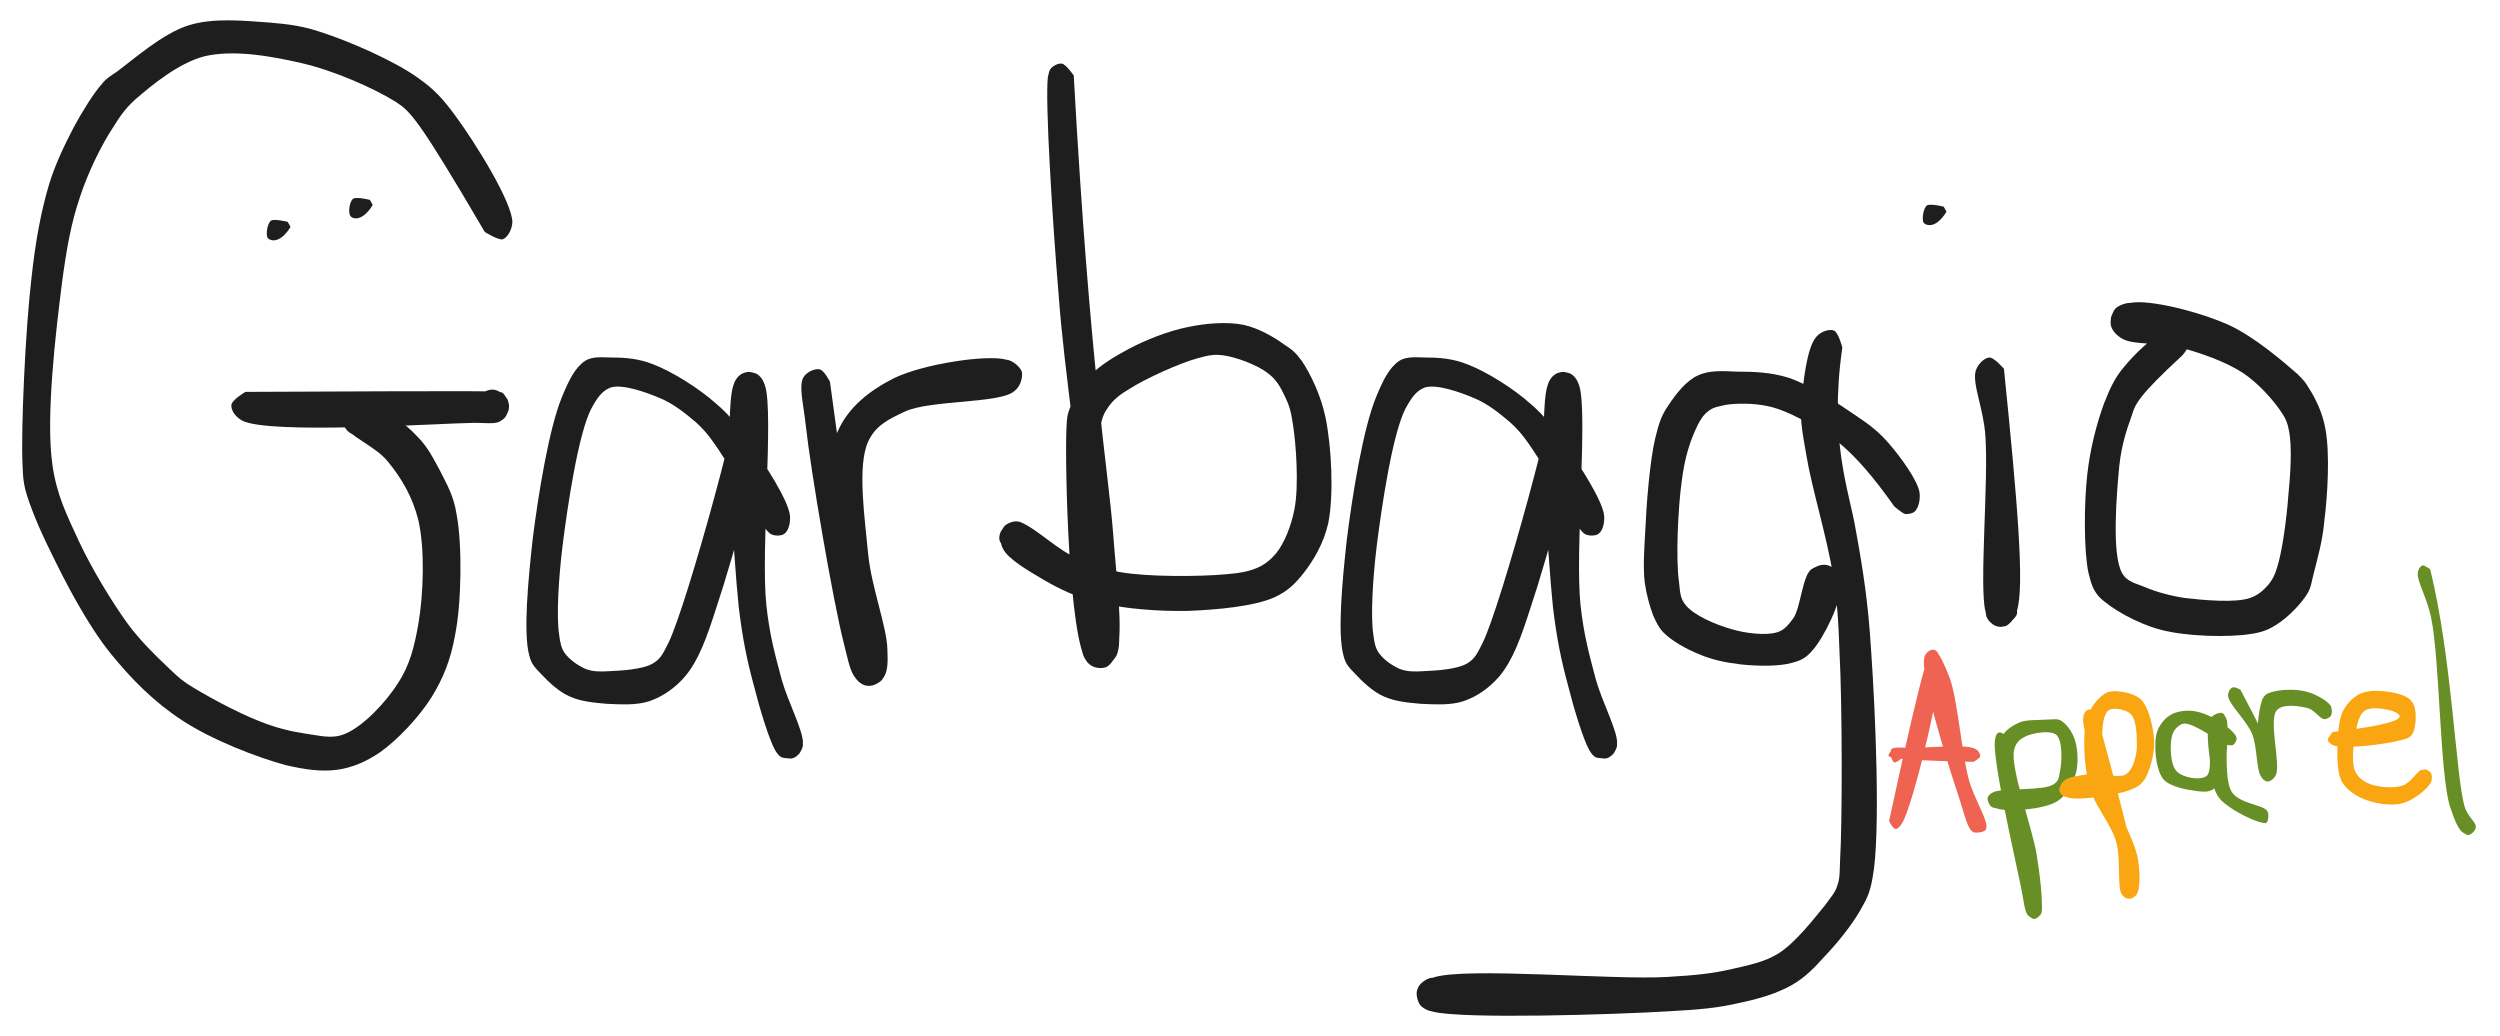 <svg version="1.0" preserveAspectRatio="xMidYMid meet" height="184" viewBox="0 0 333 138" zoomAndPan="magnify" width="444" xmlns:xlink="http://www.w3.org/1999/xlink" xmlns="http://www.w3.org/2000/svg"><defs><clipPath id="176b7e7607"><path clip-rule="nonzero" d="M 70 47.449 L 107 47.449 L 107 101.105 L 70 101.105 Z M 70 47.449"></path></clipPath><clipPath id="68bda94743"><path clip-rule="nonzero" d="M 101.852 70.277 C 95.699 59.25 94.273 57.676 92.699 56.25 C 91.199 54.977 89.699 53.777 87.898 53.027 C 85.949 52.199 82.949 51.152 81.375 51.602 C 80.176 52.051 79.574 52.949 78.75 54.449 C 77.023 57.824 75.602 67.352 74.926 72.75 C 74.398 77.102 74.102 82.051 74.477 84.527 C 74.625 85.727 74.773 86.324 75.227 87 C 75.824 87.824 76.949 88.652 78 89.102 C 78.977 89.477 79.949 89.477 81.148 89.402 C 82.801 89.324 85.648 89.176 87 88.352 C 87.977 87.75 88.273 87.152 89.023 85.652 C 91.5 80.699 99.602 50.926 98.625 50.324 C 98.477 50.176 97.801 50.926 97.801 50.926 C 97.727 50.926 98.699 49.801 99.301 49.652 C 99.75 49.5 100.352 49.574 100.801 49.801 C 101.25 50.102 101.625 50.477 101.926 51.449 C 103.051 55.125 101.324 73.426 102.074 80.551 C 102.523 84.75 103.273 87.301 104.102 90.449 C 104.926 93.449 106.949 97.199 106.949 98.926 C 106.875 99.676 106.648 100.277 106.273 100.574 C 105.977 100.875 105.523 101.102 105.148 101.027 C 104.625 101.027 103.801 100.652 103.5 100.277 C 103.199 99.977 103.051 99.527 103.051 99.152 C 103.125 98.625 103.426 97.801 103.949 97.5 C 104.477 97.199 105.75 97.277 106.273 97.652 C 106.727 97.949 106.949 98.777 106.949 99.301 C 106.875 99.824 106.426 100.574 105.898 100.801 C 105.449 101.102 104.551 101.027 104.102 100.875 C 103.727 100.652 103.574 100.426 103.273 99.977 C 102.449 98.551 101.176 94.352 100.426 91.352 C 99.523 88.051 98.926 85.199 98.398 80.852 C 97.648 73.5 96.523 55.125 97.648 51.449 C 97.949 50.477 98.324 50.102 98.773 49.801 C 99.227 49.574 99.824 49.426 100.273 49.652 C 100.949 49.875 101.625 50.699 101.926 51.977 C 102.75 56.176 97.727 74.102 95.398 81 C 94.125 84.977 93.074 87.902 91.273 90.074 C 89.926 91.652 88.273 92.777 86.551 93.375 C 84.824 93.977 82.648 93.824 80.852 93.75 C 79.125 93.602 77.398 93.449 75.898 92.777 C 74.477 92.176 73.051 90.824 72.074 89.777 C 71.324 88.949 70.801 88.574 70.5 87.301 C 69.676 84.375 70.352 77.25 70.949 71.852 C 71.699 65.852 73.125 57.074 74.852 52.875 C 75.75 50.699 76.574 48.977 77.926 48.074 C 78.977 47.402 80.324 47.625 81.676 47.625 C 83.324 47.625 85.125 47.777 87 48.527 C 89.551 49.5 93.148 51.75 95.398 53.777 C 97.352 55.426 98.625 57.152 100.125 59.324 C 101.926 61.949 105 66.602 105.227 68.699 C 105.301 69.75 105 70.727 104.477 71.102 C 104.102 71.402 103.199 71.402 102.75 71.176 C 102.375 71.027 101.852 70.277 101.852 70.277"></path></clipPath><clipPath id="fc92e4932e"><path clip-rule="nonzero" d="M 0 0.449 L 37 0.449 L 37 54.105 L 0 54.105 Z M 0 0.449"></path></clipPath><clipPath id="bf9a1e3063"><path clip-rule="nonzero" d="M 31.852 23.277 C 25.699 12.25 24.273 10.676 22.699 9.25 C 21.199 7.977 19.699 6.777 17.898 6.027 C 15.949 5.199 12.949 4.152 11.375 4.602 C 10.176 5.051 9.574 5.949 8.75 7.449 C 7.023 10.824 5.602 20.352 4.926 25.75 C 4.398 30.102 4.102 35.051 4.477 37.527 C 4.625 38.727 4.773 39.324 5.227 40 C 5.824 40.824 6.949 41.652 8 42.102 C 8.977 42.477 9.949 42.477 11.148 42.402 C 12.801 42.324 15.648 42.176 17 41.352 C 17.977 40.75 18.273 40.152 19.023 38.652 C 21.5 33.699 29.602 3.926 28.625 3.324 C 28.477 3.176 27.801 3.926 27.801 3.926 C 27.727 3.926 28.699 2.801 29.301 2.652 C 29.75 2.5 30.352 2.574 30.801 2.801 C 31.25 3.102 31.625 3.477 31.926 4.449 C 33.051 8.125 31.324 26.426 32.074 33.551 C 32.523 37.75 33.273 40.301 34.102 43.449 C 34.926 46.449 36.949 50.199 36.949 51.926 C 36.875 52.676 36.648 53.277 36.273 53.574 C 35.977 53.875 35.523 54.102 35.148 54.027 C 34.625 54.027 33.801 53.652 33.5 53.277 C 33.199 52.977 33.051 52.527 33.051 52.152 C 33.125 51.625 33.426 50.801 33.949 50.5 C 34.477 50.199 35.75 50.277 36.273 50.652 C 36.727 50.949 36.949 51.777 36.949 52.301 C 36.875 52.824 36.426 53.574 35.898 53.801 C 35.449 54.102 34.551 54.027 34.102 53.875 C 33.727 53.652 33.574 53.426 33.273 52.977 C 32.449 51.551 31.176 47.352 30.426 44.352 C 29.523 41.051 28.926 38.199 28.398 33.852 C 27.648 26.5 26.523 8.125 27.648 4.449 C 27.949 3.477 28.324 3.102 28.773 2.801 C 29.227 2.574 29.824 2.426 30.273 2.652 C 30.949 2.875 31.625 3.699 31.926 4.977 C 32.75 9.176 27.727 27.102 25.398 34 C 24.125 37.977 23.074 40.902 21.273 43.074 C 19.926 44.652 18.273 45.777 16.551 46.375 C 14.824 46.977 12.648 46.824 10.852 46.75 C 9.125 46.602 7.398 46.449 5.898 45.777 C 4.477 45.176 3.051 43.824 2.074 42.777 C 1.324 41.949 0.801 41.574 0.5 40.301 C -0.324 37.375 0.352 30.25 0.949 24.852 C 1.699 18.852 3.125 10.074 4.852 5.875 C 5.75 3.699 6.574 1.977 7.926 1.074 C 8.977 0.402 10.324 0.625 11.676 0.625 C 13.324 0.625 15.125 0.777 17 1.527 C 19.551 2.5 23.148 4.75 25.398 6.777 C 27.352 8.426 28.625 10.152 30.125 12.324 C 31.926 14.949 35 19.602 35.227 21.699 C 35.301 22.75 35 23.727 34.477 24.102 C 34.102 24.402 33.199 24.402 32.75 24.176 C 32.375 24.027 31.852 23.277 31.852 23.277"></path></clipPath><clipPath id="1da3233ee8"><rect height="55" y="0" width="37" x="0"></rect></clipPath><clipPath id="ca2950bc25"><path clip-rule="nonzero" d="M 106.637 47.676 L 136.176 47.676 L 136.176 91.367 L 106.637 91.367 Z M 106.637 47.676"></path></clipPath><clipPath id="8c851b60d5"><path clip-rule="nonzero" d="M 110.551 50.852 C 113.852 75.449 115.199 82.5 116.324 85.801 C 116.852 87.375 117.824 88.277 117.898 89.176 C 117.977 89.699 117.75 90.227 117.449 90.602 C 117.074 90.977 116.25 91.426 115.648 91.352 C 114.977 91.277 114.074 90.602 113.773 89.852 C 113.398 89.027 114 87.824 113.926 86.25 C 113.699 83.477 111.977 78.902 111.602 74.625 C 111.074 69.449 109.727 61.801 111.523 57.602 C 112.949 54.227 115.875 51.977 119.176 50.324 C 123.148 48.449 131.551 47.176 134.102 47.926 C 135.227 48.301 136.051 49.125 136.125 49.801 C 136.273 50.551 135.523 51.902 134.852 52.277 C 134.324 52.574 133.273 52.5 132.75 52.199 C 132.148 51.75 131.551 50.324 131.699 49.652 C 131.852 48.977 132.602 48.301 133.199 48.074 C 133.574 47.852 134.176 47.852 134.625 48.074 C 135.148 48.301 135.977 48.977 136.125 49.574 C 136.199 50.324 135.977 51.449 135.074 52.125 C 133.125 53.777 123.898 53.25 120.523 54.824 C 118.273 55.875 116.625 56.699 115.648 58.801 C 114.148 62.027 115.199 69.074 115.648 73.875 C 116.102 78.301 118.125 83.477 118.199 86.477 C 118.273 88.051 118.273 89.324 117.75 90.152 C 117.301 90.824 116.324 91.352 115.648 91.352 C 115.051 91.352 114.449 90.977 114 90.375 C 113.176 89.402 112.949 87.824 112.352 85.5 C 110.926 79.875 108 62.777 107.324 56.625 C 107.023 53.777 106.352 51.375 107.023 50.25 C 107.477 49.5 108.602 49.051 109.199 49.199 C 109.801 49.352 110.551 50.852 110.551 50.852"></path></clipPath><clipPath id="377ef6946c"><path clip-rule="nonzero" d="M 0.637 0.676 L 30.176 0.676 L 30.176 44.367 L 0.637 44.367 Z M 0.637 0.676"></path></clipPath><clipPath id="f0797c97de"><path clip-rule="nonzero" d="M 4.551 3.852 C 7.852 28.449 9.199 35.5 10.324 38.801 C 10.852 40.375 11.824 41.277 11.898 42.176 C 11.977 42.699 11.75 43.227 11.449 43.602 C 11.074 43.977 10.25 44.426 9.648 44.352 C 8.977 44.277 8.074 43.602 7.773 42.852 C 7.398 42.027 8 40.824 7.926 39.25 C 7.699 36.477 5.977 31.902 5.602 27.625 C 5.074 22.449 3.727 14.801 5.523 10.602 C 6.949 7.227 9.875 4.977 13.176 3.324 C 17.148 1.449 25.551 0.176 28.102 0.926 C 29.227 1.301 30.051 2.125 30.125 2.801 C 30.273 3.551 29.523 4.902 28.852 5.277 C 28.324 5.574 27.273 5.5 26.75 5.199 C 26.148 4.75 25.551 3.324 25.699 2.652 C 25.852 1.977 26.602 1.301 27.199 1.074 C 27.574 0.852 28.176 0.852 28.625 1.074 C 29.148 1.301 29.977 1.977 30.125 2.574 C 30.199 3.324 29.977 4.449 29.074 5.125 C 27.125 6.777 17.898 6.25 14.523 7.824 C 12.273 8.875 10.625 9.699 9.648 11.801 C 8.148 15.027 9.199 22.074 9.648 26.875 C 10.102 31.301 12.125 36.477 12.199 39.477 C 12.273 41.051 12.273 42.324 11.75 43.152 C 11.301 43.824 10.324 44.352 9.648 44.352 C 9.051 44.352 8.449 43.977 8 43.375 C 7.176 42.402 6.949 40.824 6.352 38.5 C 4.926 32.875 2 15.777 1.324 9.625 C 1.023 6.777 0.352 4.375 1.023 3.25 C 1.477 2.5 2.602 2.051 3.199 2.199 C 3.801 2.352 4.551 3.852 4.551 3.852"></path></clipPath><clipPath id="b73070d19f"><rect height="45" y="0" width="31" x="0"></rect></clipPath><clipPath id="b1bd800660"><path clip-rule="nonzero" d="M 133.043 8.395 L 177.395 8.395 L 177.395 89 L 133.043 89 Z M 133.043 8.395"></path></clipPath><clipPath id="c6b6bc3187"><path clip-rule="nonzero" d="M 143.023 10.051 C 145.199 49.426 147.602 62.324 148.273 71.102 C 148.727 77.25 149.625 84 148.801 86.699 C 148.426 87.824 147.977 88.574 147.301 88.875 C 146.625 89.102 145.5 89.027 144.824 88.199 C 142.352 85.352 141.824 61.801 142.051 57.074 C 142.125 55.652 142.125 55.352 142.5 54.375 C 143.023 53.027 144.074 51.227 145.273 49.949 C 146.625 48.602 148.352 47.551 150.301 46.5 C 152.551 45.301 155.551 44.102 158.176 43.574 C 160.648 43.051 163.426 42.824 165.676 43.277 C 167.699 43.727 169.727 44.926 171.074 45.902 C 172.125 46.574 172.648 47.027 173.398 48.074 C 174.523 49.727 175.949 52.652 176.551 55.574 C 177.375 59.551 177.676 65.926 176.926 69.676 C 176.324 72.375 174.977 74.625 173.625 76.352 C 172.5 77.777 171.523 78.75 169.727 79.574 C 167.023 80.777 162.074 81.227 158.176 81.375 C 154.199 81.449 149.625 81.074 146.25 80.25 C 143.477 79.574 141.227 78.527 139.051 77.25 C 137.023 76.051 134.25 74.477 133.574 73.051 C 133.125 72.152 133.199 70.875 133.648 70.277 C 133.949 69.75 134.926 69.375 135.523 69.449 C 136.199 69.527 137.023 70.125 137.324 70.574 C 137.625 70.949 137.699 71.551 137.625 72 C 137.477 72.602 136.875 73.426 136.426 73.727 C 135.977 73.949 135.449 74.102 135 73.949 C 134.324 73.727 133.273 72.527 133.125 71.926 C 133.051 71.402 133.199 70.875 133.5 70.5 C 133.801 70.051 134.477 69.449 135.301 69.449 C 136.949 69.449 140.25 72.75 142.648 73.949 C 144.824 75 146.551 75.75 149.176 76.199 C 152.926 76.875 159.898 76.801 163.199 76.5 C 165.074 76.352 166.352 76.125 167.551 75.602 C 168.523 75.152 169.273 74.551 170.023 73.652 C 171.074 72.301 171.977 70.125 172.426 67.801 C 173.023 64.727 172.648 59.102 172.199 56.402 C 171.977 54.824 171.676 53.852 171.148 52.801 C 170.625 51.676 170.023 50.551 168.898 49.727 C 167.477 48.602 164.625 47.551 162.898 47.324 C 161.699 47.176 160.949 47.324 159.602 47.699 C 157.273 48.301 152.625 50.402 150.523 51.75 C 149.25 52.5 148.352 53.176 147.676 54.152 C 147.074 54.977 146.773 55.574 146.551 57.074 C 145.949 61.051 148.574 74.551 148.801 80.102 C 148.949 83.176 149.398 85.801 148.727 87.301 C 148.273 88.125 147.449 88.875 146.773 88.949 C 146.102 89.102 145.051 88.652 144.523 87.75 C 143.102 85.5 144.75 77.852 144.375 71.477 C 143.926 62.477 141.75 49.574 141 39.152 C 140.176 29.25 139.199 13.5 139.574 10.277 C 139.727 9.676 139.727 9.449 139.949 9.152 C 140.25 8.777 140.926 8.402 141.449 8.477 C 141.977 8.551 143.023 10.051 143.023 10.051"></path></clipPath><clipPath id="4e4c0b61cf"><path clip-rule="nonzero" d="M 0.043 0.398 L 44.395 0.398 L 44.395 81 L 0.043 81 Z M 0.043 0.398"></path></clipPath><clipPath id="e7ad513954"><path clip-rule="nonzero" d="M 10.023 2.051 C 12.199 41.426 14.602 54.324 15.273 63.102 C 15.727 69.25 16.625 76 15.801 78.699 C 15.426 79.824 14.977 80.574 14.301 80.875 C 13.625 81.102 12.5 81.027 11.824 80.199 C 9.352 77.352 8.824 53.801 9.051 49.074 C 9.125 47.652 9.125 47.352 9.5 46.375 C 10.023 45.027 11.074 43.227 12.273 41.949 C 13.625 40.602 15.352 39.551 17.301 38.5 C 19.551 37.301 22.551 36.102 25.176 35.574 C 27.648 35.051 30.426 34.824 32.676 35.277 C 34.699 35.727 36.727 36.926 38.074 37.902 C 39.125 38.574 39.648 39.027 40.398 40.074 C 41.523 41.727 42.949 44.652 43.551 47.574 C 44.375 51.551 44.676 57.926 43.926 61.676 C 43.324 64.375 41.977 66.625 40.625 68.352 C 39.5 69.777 38.523 70.75 36.727 71.574 C 34.023 72.777 29.074 73.227 25.176 73.375 C 21.199 73.449 16.625 73.074 13.25 72.25 C 10.477 71.574 8.227 70.527 6.051 69.25 C 4.023 68.051 1.25 66.477 0.574 65.051 C 0.125 64.152 0.199 62.875 0.648 62.277 C 0.949 61.75 1.926 61.375 2.523 61.449 C 3.199 61.527 4.023 62.125 4.324 62.574 C 4.625 62.949 4.699 63.551 4.625 64 C 4.477 64.602 3.875 65.426 3.426 65.727 C 2.977 65.949 2.449 66.102 2 65.949 C 1.324 65.727 0.273 64.527 0.125 63.926 C 0.051 63.402 0.199 62.875 0.5 62.5 C 0.801 62.051 1.477 61.449 2.301 61.449 C 3.949 61.449 7.25 64.75 9.648 65.949 C 11.824 67 13.551 67.75 16.176 68.199 C 19.926 68.875 26.898 68.801 30.199 68.5 C 32.074 68.352 33.352 68.125 34.551 67.602 C 35.523 67.152 36.273 66.551 37.023 65.652 C 38.074 64.301 38.977 62.125 39.426 59.801 C 40.023 56.727 39.648 51.102 39.199 48.402 C 38.977 46.824 38.676 45.852 38.148 44.801 C 37.625 43.676 37.023 42.551 35.898 41.727 C 34.477 40.602 31.625 39.551 29.898 39.324 C 28.699 39.176 27.949 39.324 26.602 39.699 C 24.273 40.301 19.625 42.402 17.523 43.75 C 16.25 44.5 15.352 45.176 14.676 46.152 C 14.074 46.977 13.773 47.574 13.551 49.074 C 12.949 53.051 15.574 66.551 15.801 72.102 C 15.949 75.176 16.398 77.801 15.727 79.301 C 15.273 80.125 14.449 80.875 13.773 80.949 C 13.102 81.102 12.051 80.652 11.523 79.75 C 10.102 77.5 11.75 69.852 11.375 63.477 C 10.926 54.477 8.75 41.574 8 31.152 C 7.176 21.25 6.199 5.5 6.574 2.277 C 6.727 1.676 6.727 1.449 6.949 1.152 C 7.25 0.777 7.926 0.402 8.449 0.477 C 8.977 0.551 10.023 2.051 10.023 2.051"></path></clipPath><clipPath id="f16e2cf3c7"><rect height="81" y="0" width="45" x="0"></rect></clipPath><clipPath id="f22c74dfa2"><path clip-rule="nonzero" d="M 178.441 47.449 L 215.484 47.449 L 215.484 101.105 L 178.441 101.105 Z M 178.441 47.449"></path></clipPath><clipPath id="d5ae152ae6"><path clip-rule="nonzero" d="M 210.301 70.277 C 204.148 59.25 202.727 57.676 201.148 56.25 C 199.648 54.977 198.148 53.777 196.352 53.027 C 194.398 52.199 191.398 51.152 189.824 51.602 C 188.625 52.051 188.023 52.949 187.199 54.449 C 185.477 57.824 184.051 67.352 183.375 72.75 C 182.852 77.102 182.551 82.051 182.926 84.527 C 183.074 85.727 183.227 86.324 183.676 87 C 184.273 87.824 185.398 88.652 186.449 89.102 C 187.426 89.477 188.398 89.477 189.602 89.402 C 191.25 89.324 194.102 89.176 195.449 88.352 C 196.426 87.75 196.727 87.152 197.477 85.652 C 199.949 80.699 208.051 50.926 207.074 50.324 C 206.926 50.176 206.25 50.926 206.25 50.926 C 206.176 50.926 207.148 49.801 207.75 49.652 C 208.199 49.5 208.801 49.574 209.25 49.801 C 209.699 50.102 210.074 50.477 210.375 51.449 C 211.5 55.125 209.773 73.426 210.523 80.551 C 210.977 84.75 211.727 87.301 212.551 90.449 C 213.375 93.449 215.398 97.199 215.398 98.926 C 215.324 99.676 215.102 100.277 214.727 100.574 C 214.426 100.875 213.977 101.102 213.602 101.027 C 213.074 101.027 212.25 100.652 211.949 100.277 C 211.648 99.977 211.5 99.527 211.5 99.152 C 211.574 98.625 211.875 97.801 212.398 97.5 C 212.926 97.199 214.199 97.277 214.727 97.652 C 215.176 97.949 215.398 98.777 215.398 99.301 C 215.324 99.824 214.875 100.574 214.352 100.801 C 213.898 101.102 213 101.027 212.551 100.875 C 212.176 100.652 212.023 100.426 211.727 99.977 C 210.898 98.551 209.625 94.352 208.875 91.352 C 207.977 88.051 207.375 85.199 206.852 80.852 C 206.102 73.5 204.977 55.125 206.102 51.449 C 206.398 50.477 206.773 50.102 207.227 49.801 C 207.676 49.574 208.273 49.426 208.727 49.652 C 209.398 49.875 210.074 50.699 210.375 51.977 C 211.199 56.176 206.176 74.102 203.852 81 C 202.574 84.977 201.523 87.902 199.727 90.074 C 198.375 91.652 196.727 92.777 195 93.375 C 193.273 93.977 191.102 93.824 189.301 93.75 C 187.574 93.602 185.852 93.449 184.352 92.777 C 182.926 92.176 181.5 90.824 180.523 89.777 C 179.773 88.949 179.25 88.574 178.949 87.301 C 178.125 84.375 178.801 77.25 179.398 71.852 C 180.148 65.852 181.574 57.074 183.301 52.875 C 184.199 50.699 185.023 48.977 186.375 48.074 C 187.426 47.402 188.773 47.625 190.125 47.625 C 191.773 47.625 193.574 47.777 195.449 48.527 C 198 49.5 201.602 51.75 203.852 53.777 C 205.801 55.426 207.074 57.152 208.574 59.324 C 210.375 61.949 213.449 66.602 213.676 68.699 C 213.75 69.75 213.449 70.727 212.926 71.102 C 212.551 71.402 211.648 71.402 211.199 71.176 C 210.824 71.027 210.301 70.277 210.301 70.277"></path></clipPath><clipPath id="6245c3e638"><path clip-rule="nonzero" d="M 0.441 0.449 L 37.484 0.449 L 37.484 54.105 L 0.441 54.105 Z M 0.441 0.449"></path></clipPath><clipPath id="6728e0f1c6"><path clip-rule="nonzero" d="M 32.301 23.277 C 26.148 12.25 24.727 10.676 23.148 9.25 C 21.648 7.977 20.148 6.777 18.352 6.027 C 16.398 5.199 13.398 4.152 11.824 4.602 C 10.625 5.051 10.023 5.949 9.199 7.449 C 7.477 10.824 6.051 20.352 5.375 25.75 C 4.852 30.102 4.551 35.051 4.926 37.527 C 5.074 38.727 5.227 39.324 5.676 40 C 6.273 40.824 7.398 41.652 8.449 42.102 C 9.426 42.477 10.398 42.477 11.602 42.402 C 13.25 42.324 16.102 42.176 17.449 41.352 C 18.426 40.75 18.727 40.152 19.477 38.652 C 21.949 33.699 30.051 3.926 29.074 3.324 C 28.926 3.176 28.25 3.926 28.25 3.926 C 28.176 3.926 29.148 2.801 29.75 2.652 C 30.199 2.5 30.801 2.574 31.25 2.801 C 31.699 3.102 32.074 3.477 32.375 4.449 C 33.5 8.125 31.773 26.426 32.523 33.551 C 32.977 37.75 33.727 40.301 34.551 43.449 C 35.375 46.449 37.398 50.199 37.398 51.926 C 37.324 52.676 37.102 53.277 36.727 53.574 C 36.426 53.875 35.977 54.102 35.602 54.027 C 35.074 54.027 34.25 53.652 33.949 53.277 C 33.648 52.977 33.5 52.527 33.5 52.152 C 33.574 51.625 33.875 50.801 34.398 50.5 C 34.926 50.199 36.199 50.277 36.727 50.652 C 37.176 50.949 37.398 51.777 37.398 52.301 C 37.324 52.824 36.875 53.574 36.352 53.801 C 35.898 54.102 35 54.027 34.551 53.875 C 34.176 53.652 34.023 53.426 33.727 52.977 C 32.898 51.551 31.625 47.352 30.875 44.352 C 29.977 41.051 29.375 38.199 28.852 33.852 C 28.102 26.5 26.977 8.125 28.102 4.449 C 28.398 3.477 28.773 3.102 29.227 2.801 C 29.676 2.574 30.273 2.426 30.727 2.652 C 31.398 2.875 32.074 3.699 32.375 4.977 C 33.199 9.176 28.176 27.102 25.852 34 C 24.574 37.977 23.523 40.902 21.727 43.074 C 20.375 44.652 18.727 45.777 17 46.375 C 15.273 46.977 13.102 46.824 11.301 46.75 C 9.574 46.602 7.852 46.449 6.352 45.777 C 4.926 45.176 3.5 43.824 2.523 42.777 C 1.773 41.949 1.25 41.574 0.949 40.301 C 0.125 37.375 0.801 30.25 1.398 24.852 C 2.148 18.852 3.574 10.074 5.301 5.875 C 6.199 3.699 7.023 1.977 8.375 1.074 C 9.426 0.402 10.773 0.625 12.125 0.625 C 13.773 0.625 15.574 0.777 17.449 1.527 C 20 2.5 23.602 4.75 25.852 6.777 C 27.801 8.426 29.074 10.152 30.574 12.324 C 32.375 14.949 35.449 19.602 35.676 21.699 C 35.75 22.75 35.449 23.727 34.926 24.102 C 34.551 24.402 33.648 24.402 33.199 24.176 C 32.824 24.027 32.301 23.277 32.301 23.277"></path></clipPath><clipPath id="957621921f"><rect height="55" y="0" width="38" x="0"></rect></clipPath><clipPath id="07696de523"><path clip-rule="nonzero" d="M 218.902 49.328 L 255.848 49.328 L 255.848 88.77 L 218.902 88.77 Z M 218.902 49.328"></path></clipPath><clipPath id="e2c1a8e4c6"><path clip-rule="nonzero" d="M 252.301 67.426 C 246.602 59.324 243.375 57.676 240.977 56.402 C 239.023 55.352 237.227 54.449 235.352 54.074 C 233.551 53.699 231.301 53.699 229.875 53.926 C 228.898 54.152 228.148 54.227 227.477 54.824 C 226.648 55.426 226.051 56.699 225.523 57.977 C 224.852 59.625 224.324 61.574 224.023 63.977 C 223.5 67.574 223.199 74.625 223.648 77.551 C 223.801 78.977 223.801 79.727 224.551 80.625 C 225.676 81.977 228.449 83.176 230.551 83.777 C 232.5 84.375 235.199 84.676 236.699 84.227 C 237.676 83.926 238.199 83.25 238.875 82.352 C 239.852 80.926 240.074 76.727 241.273 75.824 C 242.102 75.227 243.523 75.227 244.199 75.602 C 244.801 76.051 245.324 77.625 245.102 78.375 C 244.949 79.051 244.125 79.727 243.523 79.949 C 243.074 80.102 242.477 80.027 242.023 79.875 C 241.574 79.727 241.051 79.352 240.824 78.902 C 240.523 78.375 240.375 77.25 240.676 76.652 C 240.898 76.051 241.801 75.449 242.398 75.301 C 242.926 75.152 243.523 75.227 243.977 75.527 C 244.5 75.902 245.176 77.027 245.176 78.152 C 245.25 80.176 242.926 84.977 241.426 86.625 C 240.602 87.602 239.926 87.977 238.727 88.277 C 237 88.801 234 88.727 231.898 88.5 C 229.949 88.277 228.074 87.902 226.352 87.152 C 224.625 86.477 222.676 85.352 221.625 84.301 C 220.949 83.625 220.648 82.949 220.199 81.977 C 219.75 80.777 219.301 79.199 219.074 77.551 C 218.852 75.527 219 73.352 219.148 70.727 C 219.301 67.199 219.75 61.352 220.5 58.277 C 220.949 56.402 221.324 55.277 222.227 54 C 223.199 52.5 224.625 50.699 226.125 50.027 C 227.699 49.277 229.5 49.426 231.375 49.5 C 233.551 49.5 235.875 49.574 238.273 50.324 C 241.125 51.301 244.801 53.699 247.199 55.352 C 249 56.551 250.273 57.527 251.625 59.102 C 253.125 60.824 255.375 63.902 255.676 65.551 C 255.824 66.602 255.523 67.652 255.074 68.102 C 254.773 68.402 254.25 68.477 253.801 68.477 C 253.273 68.324 252.301 67.426 252.301 67.426"></path></clipPath><clipPath id="038db4b359"><path clip-rule="nonzero" d="M 0.902 0.328 L 37.84 0.328 L 37.84 39.77 L 0.902 39.77 Z M 0.902 0.328"></path></clipPath><clipPath id="3beee82a54"><path clip-rule="nonzero" d="M 34.301 18.426 C 28.602 10.324 25.375 8.676 22.977 7.402 C 21.023 6.352 19.227 5.449 17.352 5.074 C 15.551 4.699 13.301 4.699 11.875 4.926 C 10.898 5.152 10.148 5.227 9.477 5.824 C 8.648 6.426 8.051 7.699 7.523 8.977 C 6.852 10.625 6.324 12.574 6.023 14.977 C 5.5 18.574 5.199 25.625 5.648 28.551 C 5.801 29.977 5.801 30.727 6.551 31.625 C 7.676 32.977 10.449 34.176 12.551 34.777 C 14.5 35.375 17.199 35.676 18.699 35.227 C 19.676 34.926 20.199 34.25 20.875 33.352 C 21.852 31.926 22.074 27.727 23.273 26.824 C 24.102 26.227 25.523 26.227 26.199 26.602 C 26.801 27.051 27.324 28.625 27.102 29.375 C 26.949 30.051 26.125 30.727 25.523 30.949 C 25.074 31.102 24.477 31.027 24.023 30.875 C 23.574 30.727 23.051 30.352 22.824 29.902 C 22.523 29.375 22.375 28.25 22.676 27.652 C 22.898 27.051 23.801 26.449 24.398 26.301 C 24.926 26.152 25.523 26.227 25.977 26.527 C 26.5 26.902 27.176 28.027 27.176 29.152 C 27.25 31.176 24.926 35.977 23.426 37.625 C 22.602 38.602 21.926 38.977 20.727 39.277 C 19 39.801 16 39.727 13.898 39.5 C 11.949 39.277 10.074 38.902 8.352 38.152 C 6.625 37.477 4.676 36.352 3.625 35.301 C 2.949 34.625 2.648 33.949 2.199 32.977 C 1.75 31.777 1.301 30.199 1.074 28.551 C 0.852 26.527 1 24.352 1.148 21.727 C 1.301 18.199 1.75 12.352 2.5 9.277 C 2.949 7.402 3.324 6.277 4.227 5 C 5.199 3.5 6.625 1.699 8.125 1.027 C 9.699 0.277 11.5 0.426 13.375 0.5 C 15.551 0.5 17.875 0.574 20.273 1.324 C 23.125 2.301 26.801 4.699 29.199 6.352 C 31 7.551 32.273 8.527 33.625 10.102 C 35.125 11.824 37.375 14.902 37.676 16.551 C 37.824 17.602 37.523 18.652 37.074 19.102 C 36.773 19.402 36.25 19.477 35.801 19.477 C 35.273 19.324 34.301 18.426 34.301 18.426"></path></clipPath><clipPath id="043acd7fce"><rect height="40" y="0" width="38" x="0"></rect></clipPath><clipPath id="69f5d7d18e"><path clip-rule="nonzero" d="M 188.645 43.895 L 250 43.895 L 250 135.414 L 188.645 135.414 Z M 188.645 43.895"></path></clipPath><clipPath id="fe7c2cdfa0"><path clip-rule="nonzero" d="M 245.398 46.277 C 243.602 58.875 246.301 65.25 247.199 70.652 C 248.176 75.977 248.852 80.402 249.227 86.551 C 249.824 95.027 250.5 111.152 249.449 116.777 C 249.074 119.027 248.625 119.777 247.727 121.352 C 246.602 123.301 244.727 125.625 243.074 127.352 C 241.727 128.852 240.449 130.199 238.727 131.176 C 236.773 132.301 234.301 133.051 231.75 133.574 C 228.898 134.25 226.426 134.477 222.375 134.699 C 214.949 135.152 195.074 135.75 190.949 134.777 C 189.898 134.477 189.449 134.25 189.074 133.727 C 188.773 133.199 188.625 132.227 188.852 131.625 C 189.074 131.027 189.898 130.426 190.5 130.277 C 191.102 130.125 192.074 130.426 192.523 130.801 C 192.977 131.25 193.352 132.227 193.199 132.824 C 193.051 133.574 191.926 134.625 191.25 134.699 C 190.574 134.852 189.676 134.402 189.227 133.949 C 188.852 133.5 188.551 132.449 188.773 131.852 C 189 131.176 189.676 130.652 190.949 130.199 C 195.227 128.777 215.023 130.574 222.148 130.125 C 225.898 129.902 228.074 129.676 230.699 129.074 C 232.949 128.551 234.977 128.176 236.926 126.977 C 239.176 125.551 241.727 122.25 243.074 120.602 C 243.824 119.551 244.426 118.949 244.727 117.977 C 245.102 116.926 245.023 116.25 245.102 114.527 C 245.398 109.652 245.398 93.902 245.023 86.852 C 244.875 82.574 244.727 80.25 244.125 76.426 C 243.375 71.625 241.273 64.801 240.602 60.602 C 240.148 57.902 239.773 56.324 239.926 53.926 C 240.148 51.074 240.676 46.199 241.949 44.852 C 242.551 44.102 243.75 43.801 244.273 44.027 C 244.875 44.25 245.398 46.277 245.398 46.277"></path></clipPath><clipPath id="0ca888b7d4"><path clip-rule="nonzero" d="M 0.645 0.895 L 62 0.895 L 62 92.414 L 0.645 92.414 Z M 0.645 0.895"></path></clipPath><clipPath id="74fce11dff"><path clip-rule="nonzero" d="M 57.398 3.277 C 55.602 15.875 58.301 22.25 59.199 27.652 C 60.176 32.977 60.852 37.402 61.227 43.551 C 61.824 52.027 62.5 68.152 61.449 73.777 C 61.074 76.027 60.625 76.777 59.727 78.352 C 58.602 80.301 56.727 82.625 55.074 84.352 C 53.727 85.852 52.449 87.199 50.727 88.176 C 48.773 89.301 46.301 90.051 43.75 90.574 C 40.898 91.25 38.426 91.477 34.375 91.699 C 26.949 92.152 7.074 92.75 2.949 91.777 C 1.898 91.477 1.449 91.25 1.074 90.727 C 0.773 90.199 0.625 89.227 0.852 88.625 C 1.074 88.027 1.898 87.426 2.5 87.277 C 3.102 87.125 4.074 87.426 4.523 87.801 C 4.977 88.25 5.352 89.227 5.199 89.824 C 5.051 90.574 3.926 91.625 3.25 91.699 C 2.574 91.852 1.676 91.402 1.227 90.949 C 0.852 90.5 0.551 89.449 0.773 88.852 C 1 88.176 1.676 87.652 2.949 87.199 C 7.227 85.777 27.023 87.574 34.148 87.125 C 37.898 86.902 40.074 86.676 42.699 86.074 C 44.949 85.551 46.977 85.176 48.926 83.977 C 51.176 82.551 53.727 79.25 55.074 77.602 C 55.824 76.551 56.426 75.949 56.727 74.977 C 57.102 73.926 57.023 73.25 57.102 71.527 C 57.398 66.652 57.398 50.902 57.023 43.852 C 56.875 39.574 56.727 37.25 56.125 33.426 C 55.375 28.625 53.273 21.801 52.602 17.602 C 52.148 14.902 51.773 13.324 51.926 10.926 C 52.148 8.074 52.676 3.199 53.949 1.852 C 54.551 1.102 55.75 0.801 56.273 1.027 C 56.875 1.25 57.398 3.277 57.398 3.277"></path></clipPath><clipPath id="ced6f42764"><rect height="93" y="0" width="62" x="0"></rect></clipPath><clipPath id="f8d5e3ea62"><path clip-rule="nonzero" d="M 263.043 47.586 L 269.094 47.586 L 269.094 83.535 L 263.043 83.535 Z M 263.043 47.586"></path></clipPath><clipPath id="16a579f153"><path clip-rule="nonzero" d="M 266.926 49.125 C 268.727 66.902 269.699 78.152 268.648 81.375 C 268.273 82.5 267.75 83.102 267.148 83.402 C 266.551 83.551 265.648 83.25 265.199 82.949 C 264.824 82.652 264.602 82.277 264.523 81.824 C 264.449 81.227 264.676 80.324 265.051 79.875 C 265.426 79.5 266.398 79.199 266.926 79.277 C 267.375 79.277 267.824 79.574 268.125 79.875 C 268.426 80.324 268.801 81.227 268.648 81.824 C 268.426 82.426 267.301 83.324 266.699 83.477 C 266.25 83.551 265.727 83.402 265.352 83.102 C 264.977 82.727 264.676 82.277 264.449 81.375 C 263.625 78.074 264.898 63.902 264.449 58.051 C 264.227 54.449 262.648 51.074 263.176 49.352 C 263.477 48.449 264.375 47.625 264.977 47.625 C 265.574 47.551 266.926 49.125 266.926 49.125"></path></clipPath><clipPath id="8afd5d8322"><path clip-rule="nonzero" d="M 0.043 0.586 L 6.094 0.586 L 6.094 36.535 L 0.043 36.535 Z M 0.043 0.586"></path></clipPath><clipPath id="62cffef6ac"><path clip-rule="nonzero" d="M 3.926 2.125 C 5.727 19.902 6.699 31.152 5.648 34.375 C 5.273 35.5 4.75 36.102 4.148 36.402 C 3.551 36.551 2.648 36.25 2.199 35.949 C 1.824 35.652 1.602 35.277 1.523 34.824 C 1.449 34.227 1.676 33.324 2.051 32.875 C 2.426 32.5 3.398 32.199 3.926 32.277 C 4.375 32.277 4.824 32.574 5.125 32.875 C 5.426 33.324 5.801 34.227 5.648 34.824 C 5.426 35.426 4.301 36.324 3.699 36.477 C 3.25 36.551 2.727 36.402 2.352 36.102 C 1.977 35.727 1.676 35.277 1.449 34.375 C 0.625 31.074 1.898 16.902 1.449 11.051 C 1.227 7.449 -0.352 4.074 0.176 2.352 C 0.477 1.449 1.375 0.625 1.977 0.625 C 2.574 0.551 3.926 2.125 3.926 2.125"></path></clipPath><clipPath id="fe23ee5c03"><rect height="37" y="0" width="7" x="0"></rect></clipPath><clipPath id="6bcd9ab0fe"><path clip-rule="nonzero" d="M 256.094 27.27 L 259.301 27.27 L 259.301 29.988 L 256.094 29.988 Z M 256.094 27.27"></path></clipPath><clipPath id="063f0140f9"><path clip-rule="nonzero" d="M 259.273 28.199 C 257.852 30.527 256.5 30.074 256.199 29.625 C 255.977 29.102 256.199 27.75 256.648 27.375 C 257.102 27.074 258.898 27.527 258.898 27.527"></path></clipPath><clipPath id="76f7b2fcbc"><path clip-rule="nonzero" d="M 0.094 0.27 L 3.301 0.27 L 3.301 2.988 L 0.094 2.988 Z M 0.094 0.27"></path></clipPath><clipPath id="d983a78bbc"><path clip-rule="nonzero" d="M 3.273 1.199 C 1.852 3.527 0.5 3.074 0.199 2.625 C -0.023 2.102 0.199 0.75 0.648 0.375 C 1.102 0.074 2.898 0.527 2.898 0.527"></path></clipPath><clipPath id="38e666682c"><rect height="3" y="0" width="4" x="0"></rect></clipPath><clipPath id="87580ed790"><path clip-rule="nonzero" d="M 277.684 40.156 L 310.168 40.156 L 310.168 84.75 L 277.684 84.75 Z M 277.684 40.156"></path></clipPath><clipPath id="55b205f65a"><path clip-rule="nonzero" d="M 290.699 47.324 C 284.773 52.801 284.398 53.852 283.949 55.352 C 283.273 57.227 282.602 59.25 282.301 61.949 C 281.926 65.777 281.25 73.949 282.676 76.352 C 283.352 77.551 284.551 77.699 285.75 78.227 C 287.176 78.824 289.051 79.352 291 79.652 C 293.551 79.949 297.75 80.324 299.699 79.652 C 300.824 79.277 301.5 78.602 302.176 77.852 C 302.699 77.176 303 76.652 303.301 75.602 C 303.977 73.574 304.574 69.152 304.801 66.074 C 305.102 63.074 305.324 59.402 304.875 57.301 C 304.648 56.102 304.352 55.574 303.676 54.602 C 302.625 53.102 300.75 51 298.727 49.652 C 296.398 48.152 293.176 47.027 290.398 46.277 C 287.852 45.602 284.25 45.977 282.75 45.152 C 281.926 44.699 281.324 44.027 281.176 43.352 C 281.023 42.676 281.324 41.625 281.773 41.102 C 282.227 40.652 283.273 40.277 283.949 40.352 C 284.625 40.426 285.523 41.102 285.824 41.699 C 286.125 42.375 286.125 43.426 285.75 44.027 C 285.449 44.625 284.477 45.227 283.801 45.301 C 283.125 45.301 282.074 44.852 281.699 44.324 C 281.25 43.801 281.023 42.676 281.25 42.074 C 281.551 41.324 282.449 40.574 283.727 40.352 C 286.273 39.824 293.023 41.551 296.852 43.277 C 300.301 44.852 304.199 48.227 306 49.801 C 306.824 50.625 307.051 50.852 307.574 51.75 C 308.398 53.027 309.375 54.977 309.75 57.152 C 310.352 60.375 310.051 65.852 309.602 69.375 C 309.375 72.074 308.625 74.625 308.176 76.426 C 307.875 77.551 307.875 78.152 307.352 79.051 C 306.602 80.324 304.801 82.199 303.375 83.102 C 302.25 83.852 301.352 84.227 299.773 84.449 C 297 84.902 291.227 84.824 287.699 83.852 C 284.625 83.027 281.176 81.074 279.602 79.5 C 278.699 78.449 278.551 77.699 278.176 76.277 C 277.574 73.426 277.574 67.199 278.023 63.227 C 278.398 59.777 279.301 56.324 280.273 53.699 C 281.023 51.824 281.625 50.402 282.898 48.902 C 284.25 47.25 286.801 44.699 288.375 44.25 C 289.352 43.949 290.477 44.027 290.926 44.402 C 291.375 44.777 291.523 45.676 291.449 46.125 C 291.375 46.574 290.699 47.324 290.699 47.324"></path></clipPath><clipPath id="1f17d01b81"><path clip-rule="nonzero" d="M 0.684 0.156 L 33.168 0.156 L 33.168 44.75 L 0.684 44.75 Z M 0.684 0.156"></path></clipPath><clipPath id="300813f614"><path clip-rule="nonzero" d="M 13.699 7.324 C 7.773 12.801 7.398 13.852 6.949 15.352 C 6.273 17.227 5.602 19.25 5.301 21.949 C 4.926 25.777 4.25 33.949 5.676 36.352 C 6.352 37.551 7.551 37.699 8.75 38.227 C 10.176 38.824 12.051 39.352 14 39.652 C 16.551 39.949 20.75 40.324 22.699 39.652 C 23.824 39.277 24.5 38.602 25.176 37.852 C 25.699 37.176 26 36.652 26.301 35.602 C 26.977 33.574 27.574 29.152 27.801 26.074 C 28.102 23.074 28.324 19.402 27.875 17.301 C 27.648 16.102 27.352 15.574 26.676 14.602 C 25.625 13.102 23.75 11 21.727 9.652 C 19.398 8.152 16.176 7.027 13.398 6.277 C 10.852 5.602 7.25 5.977 5.75 5.152 C 4.926 4.699 4.324 4.027 4.176 3.352 C 4.023 2.676 4.324 1.625 4.773 1.102 C 5.227 0.652 6.273 0.277 6.949 0.352 C 7.625 0.426 8.523 1.102 8.824 1.699 C 9.125 2.375 9.125 3.426 8.75 4.027 C 8.449 4.625 7.477 5.227 6.801 5.301 C 6.125 5.301 5.074 4.852 4.699 4.324 C 4.25 3.801 4.023 2.676 4.25 2.074 C 4.551 1.324 5.449 0.574 6.727 0.352 C 9.273 -0.176 16.023 1.551 19.852 3.277 C 23.301 4.852 27.199 8.227 29 9.801 C 29.824 10.625 30.051 10.852 30.574 11.75 C 31.398 13.027 32.375 14.977 32.75 17.152 C 33.352 20.375 33.051 25.852 32.602 29.375 C 32.375 32.074 31.625 34.625 31.176 36.426 C 30.875 37.551 30.875 38.152 30.352 39.051 C 29.602 40.324 27.801 42.199 26.375 43.102 C 25.25 43.852 24.352 44.227 22.773 44.449 C 20 44.902 14.227 44.824 10.699 43.852 C 7.625 43.027 4.176 41.074 2.602 39.5 C 1.699 38.449 1.551 37.699 1.176 36.277 C 0.574 33.426 0.574 27.199 1.023 23.227 C 1.398 19.777 2.301 16.324 3.273 13.699 C 4.023 11.824 4.625 10.402 5.898 8.902 C 7.25 7.25 9.801 4.699 11.375 4.25 C 12.352 3.949 13.477 4.027 13.926 4.402 C 14.375 4.777 14.523 5.676 14.449 6.125 C 14.375 6.574 13.699 7.324 13.699 7.324"></path></clipPath><clipPath id="c4ca439ed7"><rect height="45" y="0" width="34" x="0"></rect></clipPath><clipPath id="905efbc2d3"><path clip-rule="nonzero" d="M 251.59 86.516 L 264.637 86.516 L 264.637 110.977 L 251.59 110.977 Z M 251.59 86.516"></path></clipPath><clipPath id="35095483cb"><path clip-rule="nonzero" d="M 251.625 109.352 C 256.5 86.852 257.023 86.477 257.551 86.551 C 258.227 86.699 258.977 88.5 259.648 90.152 C 260.773 93.152 261.227 99.902 262.199 103.652 C 262.875 106.352 265.051 109.574 264.523 110.477 C 264.301 110.926 263.023 111 262.801 110.777 C 262.648 110.625 263.102 109.352 263.398 109.352 C 263.625 109.277 264.602 110.102 264.523 110.402 C 264.449 110.625 263.398 111.074 262.875 110.852 C 262.051 110.477 261.676 108.449 261 106.426 C 259.648 102.375 255.602 89.699 256.352 87.449 C 256.574 86.852 257.176 86.477 257.551 86.551 C 257.852 86.551 258.227 86.926 258.375 87.602 C 258.977 90.152 254.773 107.477 253.352 109.652 C 253.051 110.176 252.676 110.477 252.449 110.402 C 252.074 110.324 251.625 109.352 251.625 109.352"></path></clipPath><clipPath id="45097af6a7"><path clip-rule="nonzero" d="M 0.59 0.516 L 13.637 0.516 L 13.637 24.977 L 0.59 24.977 Z M 0.59 0.516"></path></clipPath><clipPath id="b36ac7577a"><path clip-rule="nonzero" d="M 0.625 23.352 C 5.5 0.852 6.023 0.477 6.551 0.551 C 7.227 0.699 7.977 2.5 8.648 4.152 C 9.773 7.152 10.227 13.902 11.199 17.652 C 11.875 20.352 14.051 23.574 13.523 24.477 C 13.301 24.926 12.023 25 11.801 24.777 C 11.648 24.625 12.102 23.352 12.398 23.352 C 12.625 23.277 13.602 24.102 13.523 24.402 C 13.449 24.625 12.398 25.074 11.875 24.852 C 11.051 24.477 10.676 22.449 10 20.426 C 8.648 16.375 4.602 3.699 5.352 1.449 C 5.574 0.852 6.176 0.477 6.551 0.551 C 6.852 0.551 7.227 0.926 7.375 1.602 C 7.977 4.152 3.773 21.477 2.352 23.652 C 2.051 24.176 1.676 24.477 1.449 24.402 C 1.074 24.324 0.625 23.352 0.625 23.352"></path></clipPath><clipPath id="bf467e9855"><rect height="25" y="0" width="14" x="0"></rect></clipPath><clipPath id="2a3199c221"><path clip-rule="nonzero" d="M 251.531 99.395 L 263.797 99.395 L 263.797 101.57 L 251.531 101.57 Z M 251.531 99.395"></path></clipPath><clipPath id="463b7fdcb2"><path clip-rule="nonzero" d="M 262.875 101.477 C 251.773 101.25 251.477 100.875 251.551 100.574 C 251.625 100.199 252.301 99.676 252.602 99.676 C 252.898 99.676 253.5 100.426 253.426 100.727 C 253.352 101.102 252.523 101.625 252.301 101.551 C 252 101.402 251.625 100.199 251.926 99.824 C 252.227 99.375 253.648 99.676 254.926 99.602 C 256.949 99.602 261.898 99.074 263.102 99.75 C 263.551 99.977 263.773 100.426 263.773 100.727 C 263.699 101.027 262.875 101.477 262.875 101.477"></path></clipPath><clipPath id="02ab7cce99"><path clip-rule="nonzero" d="M 0.531 0.395 L 12.797 0.395 L 12.797 2.57 L 0.531 2.57 Z M 0.531 0.395"></path></clipPath><clipPath id="8b72cb8115"><path clip-rule="nonzero" d="M 11.875 2.477 C 0.773 2.25 0.477 1.875 0.551 1.574 C 0.625 1.199 1.301 0.676 1.602 0.676 C 1.898 0.676 2.5 1.426 2.426 1.727 C 2.352 2.102 1.523 2.625 1.301 2.551 C 1 2.402 0.625 1.199 0.926 0.824 C 1.227 0.375 2.648 0.676 3.926 0.602 C 5.949 0.602 10.898 0.074 12.102 0.75 C 12.551 0.977 12.773 1.426 12.773 1.727 C 12.699 2.027 11.875 2.477 11.875 2.477"></path></clipPath><clipPath id="212606b40d"><rect height="3" y="0" width="13" x="0"></rect></clipPath><clipPath id="cababebeea"><path clip-rule="nonzero" d="M 264.734 95.766 L 276.746 95.766 L 276.746 122.43 L 264.734 122.43 Z M 264.734 95.766"></path></clipPath><clipPath id="5a82afc1dc"><path clip-rule="nonzero" d="M 267.449 98.176 C 271.648 121.426 271.352 122.25 271.051 122.402 C 270.75 122.477 270.301 122.102 270 121.652 C 269.398 120.449 269.926 116.852 269.477 113.926 C 268.949 109.949 266.551 102.75 266.477 100.125 C 266.477 99.074 266.477 98.477 266.852 97.801 C 267.301 97.125 268.273 96.527 269.176 96.152 C 270.148 95.852 271.648 95.926 272.551 95.852 C 273.301 95.852 273.898 95.699 274.426 95.926 C 275.102 96.301 275.852 97.199 276.227 98.176 C 276.75 99.375 276.898 101.477 276.523 102.977 C 276.074 104.402 275.324 105.977 273.898 106.801 C 272.102 107.852 267.148 108.227 265.801 107.625 C 265.199 107.324 264.676 106.426 264.824 106.125 C 264.898 105.824 266.324 105.527 266.551 105.75 C 266.852 105.977 266.551 107.25 266.25 107.551 C 266.023 107.699 265.5 107.625 265.273 107.477 C 264.977 107.25 264.676 106.574 264.75 106.277 C 264.824 105.977 265.051 105.75 265.5 105.527 C 266.699 104.926 272.25 105.375 273.523 104.477 C 274.125 104.102 274.273 103.652 274.352 102.902 C 274.648 101.777 274.801 98.625 273.898 97.875 C 273.074 97.199 270.676 97.652 269.773 98.102 C 269.023 98.477 268.5 98.926 268.273 99.902 C 267.75 102.301 270.676 110.176 271.273 113.777 C 271.648 116.102 271.875 118.051 271.949 119.477 C 271.949 120.375 272.102 121.199 271.875 121.727 C 271.648 122.027 271.352 122.324 271.051 122.402 C 270.75 122.402 270.375 122.176 270.074 121.875 C 269.625 121.199 269.551 119.852 269.176 118.051 C 268.352 114.074 265.352 101.027 265.727 98.625 C 265.801 98.027 265.949 97.652 266.25 97.574 C 266.551 97.426 267.449 98.176 267.449 98.176"></path></clipPath><clipPath id="0d937be196"><path clip-rule="nonzero" d="M 0.734 0.766 L 12.746 0.766 L 12.746 27.43 L 0.734 27.43 Z M 0.734 0.766"></path></clipPath><clipPath id="3cd9f52e94"><path clip-rule="nonzero" d="M 3.449 3.176 C 7.648 26.426 7.352 27.25 7.051 27.402 C 6.75 27.477 6.301 27.102 6 26.652 C 5.398 25.449 5.926 21.852 5.477 18.926 C 4.949 14.949 2.551 7.75 2.477 5.125 C 2.477 4.074 2.477 3.477 2.852 2.801 C 3.301 2.125 4.273 1.527 5.176 1.152 C 6.148 0.852 7.648 0.926 8.551 0.852 C 9.301 0.852 9.898 0.699 10.426 0.926 C 11.102 1.301 11.852 2.199 12.227 3.176 C 12.75 4.375 12.898 6.477 12.523 7.977 C 12.074 9.402 11.324 10.977 9.898 11.801 C 8.102 12.852 3.148 13.227 1.801 12.625 C 1.199 12.324 0.676 11.426 0.824 11.125 C 0.898 10.824 2.324 10.527 2.551 10.75 C 2.852 10.977 2.551 12.25 2.25 12.551 C 2.023 12.699 1.5 12.625 1.273 12.477 C 0.977 12.25 0.676 11.574 0.75 11.277 C 0.824 10.977 1.051 10.75 1.5 10.527 C 2.699 9.926 8.25 10.375 9.523 9.477 C 10.125 9.102 10.273 8.652 10.352 7.902 C 10.648 6.777 10.801 3.625 9.898 2.875 C 9.074 2.199 6.676 2.652 5.773 3.102 C 5.023 3.477 4.5 3.926 4.273 4.902 C 3.75 7.301 6.676 15.176 7.273 18.777 C 7.648 21.102 7.875 23.051 7.949 24.477 C 7.949 25.375 8.102 26.199 7.875 26.727 C 7.648 27.027 7.352 27.324 7.051 27.402 C 6.75 27.402 6.375 27.176 6.074 26.875 C 5.625 26.199 5.551 24.852 5.176 23.051 C 4.352 19.074 1.352 6.027 1.727 3.625 C 1.801 3.027 1.949 2.652 2.25 2.574 C 2.551 2.426 3.449 3.176 3.449 3.176"></path></clipPath><clipPath id="2bfcff335d"><rect height="28" y="0" width="13" x="0"></rect></clipPath><clipPath id="be12b7bcef"><path clip-rule="nonzero" d="M 274.266 92.02 L 286.961 92.02 L 286.961 119.738 L 274.266 119.738 Z M 274.266 92.02"></path></clipPath><clipPath id="5add96ab9e"><path clip-rule="nonzero" d="M 279.301 95.176 C 284.852 115.574 285.148 118.199 284.625 119.102 C 284.324 119.551 283.801 119.699 283.5 119.699 C 283.199 119.699 282.824 119.477 282.602 119.102 C 282 118.125 282.523 114.375 281.852 112.051 C 281.102 109.574 278.926 107.25 278.25 104.625 C 277.574 101.777 277.352 97.652 278.023 95.477 C 278.477 94.125 279.523 92.926 280.352 92.402 C 280.949 92.027 281.551 92.027 282.227 92.102 C 283.125 92.176 284.551 92.477 285.301 93.301 C 286.273 94.426 286.875 97.051 286.949 98.852 C 286.949 100.574 286.352 102.676 285.676 103.801 C 285.148 104.551 284.699 104.852 283.727 105.227 C 282 105.902 276.676 106.727 275.324 106.199 C 274.727 106.051 274.352 105.602 274.273 105.227 C 274.273 104.852 274.949 103.949 275.324 103.875 C 275.699 103.801 276.375 104.324 276.523 104.625 C 276.676 104.926 276.602 105.449 276.449 105.75 C 276.148 106.051 275.398 106.277 275.102 106.125 C 274.727 106.051 274.352 105.676 274.352 105.375 C 274.273 105 274.5 104.402 274.875 104.027 C 275.477 103.5 276.977 103.277 278.25 103.125 C 279.676 102.977 281.926 103.574 282.898 103.277 C 283.426 103.051 283.648 102.75 283.949 102.227 C 284.324 101.551 284.699 100.125 284.625 99 C 284.625 97.727 284.551 95.852 283.801 95.102 C 283.199 94.5 281.699 94.277 281.102 94.5 C 280.648 94.652 280.5 95.027 280.273 95.625 C 279.898 96.902 279.898 100.277 280.352 102.902 C 281.023 106.352 284.25 111.375 284.773 114.449 C 285.074 116.25 285.074 118.352 284.625 119.102 C 284.324 119.551 283.801 119.777 283.5 119.699 C 283.125 119.625 282.75 119.324 282.523 118.875 C 282 117.824 282.75 115.426 282.375 112.949 C 281.699 108.676 277.051 97.652 277.5 95.477 C 277.574 94.875 277.949 94.574 278.25 94.5 C 278.551 94.426 279.301 95.176 279.301 95.176"></path></clipPath><clipPath id="872934b380"><path clip-rule="nonzero" d="M 0.266 0.02 L 12.961 0.02 L 12.961 27.738 L 0.266 27.738 Z M 0.266 0.02"></path></clipPath><clipPath id="6ab7c0771c"><path clip-rule="nonzero" d="M 5.301 3.176 C 10.852 23.574 11.148 26.199 10.625 27.102 C 10.324 27.551 9.801 27.699 9.5 27.699 C 9.199 27.699 8.824 27.477 8.602 27.102 C 8 26.125 8.523 22.375 7.852 20.051 C 7.102 17.574 4.926 15.25 4.25 12.625 C 3.574 9.777 3.352 5.652 4.023 3.477 C 4.477 2.125 5.523 0.926 6.352 0.402 C 6.949 0.027 7.551 0.027 8.227 0.102 C 9.125 0.176 10.551 0.477 11.301 1.301 C 12.273 2.426 12.875 5.051 12.949 6.852 C 12.949 8.574 12.352 10.676 11.676 11.801 C 11.148 12.551 10.699 12.852 9.727 13.227 C 8 13.902 2.676 14.727 1.324 14.199 C 0.727 14.051 0.352 13.602 0.273 13.227 C 0.273 12.852 0.949 11.949 1.324 11.875 C 1.699 11.801 2.375 12.324 2.523 12.625 C 2.676 12.926 2.602 13.449 2.449 13.75 C 2.148 14.051 1.398 14.277 1.102 14.125 C 0.727 14.051 0.352 13.676 0.352 13.375 C 0.273 13 0.5 12.402 0.875 12.027 C 1.477 11.5 2.977 11.277 4.25 11.125 C 5.676 10.977 7.926 11.574 8.898 11.277 C 9.426 11.051 9.648 10.75 9.949 10.227 C 10.324 9.551 10.699 8.125 10.625 7 C 10.625 5.727 10.551 3.852 9.801 3.102 C 9.199 2.5 7.699 2.277 7.102 2.5 C 6.648 2.652 6.5 3.027 6.273 3.625 C 5.898 4.902 5.898 8.277 6.352 10.902 C 7.023 14.352 10.25 19.375 10.773 22.449 C 11.074 24.25 11.074 26.352 10.625 27.102 C 10.324 27.551 9.801 27.777 9.5 27.699 C 9.125 27.625 8.75 27.324 8.523 26.875 C 8 25.824 8.75 23.426 8.375 20.949 C 7.699 16.676 3.051 5.652 3.5 3.477 C 3.574 2.875 3.949 2.574 4.25 2.5 C 4.551 2.426 5.301 3.176 5.301 3.176"></path></clipPath><clipPath id="c53bb1ae26"><rect height="28" y="0" width="13" x="0"></rect></clipPath><clipPath id="259fb2ae31"><path clip-rule="nonzero" d="M 287.043 94.586 L 302.164 94.586 L 302.164 109.707 L 287.043 109.707 Z M 287.043 94.586"></path></clipPath><clipPath id="efdc3b6d68"><path clip-rule="nonzero" d="M 296.324 99.152 C 292.199 96.449 291.301 96.227 290.625 96.449 C 290.102 96.676 289.574 97.199 289.352 97.875 C 288.977 99 289.051 101.926 289.949 102.75 C 290.699 103.574 293.102 104.027 293.926 103.352 C 295.051 102.375 293.551 96.824 294.375 95.699 C 294.824 95.176 295.648 94.801 296.102 95.027 C 297.227 95.699 295.875 103.426 297.301 105.527 C 298.352 107.102 301.574 107.176 302.023 108.074 C 302.324 108.527 302.023 109.5 301.801 109.652 C 301.574 109.727 300.449 108.824 300.449 108.527 C 300.523 108.227 301.727 107.852 301.949 108 C 302.176 108.152 302.25 109.352 301.875 109.574 C 301.199 109.949 296.852 107.852 295.648 106.352 C 294.676 105.152 294.676 103.574 294.449 101.926 C 294.227 100.125 293.773 97.125 294.375 96 C 294.676 95.324 295.5 94.875 295.875 94.949 C 296.176 95.027 296.477 95.402 296.625 96 C 296.926 97.426 296.551 102.75 295.801 104.176 C 295.426 104.777 294.977 105.074 294.449 105.301 C 293.926 105.527 293.324 105.449 292.648 105.375 C 291.449 105.227 289.199 104.852 288.227 103.875 C 287.25 102.75 287.023 100.277 287.102 98.926 C 287.102 97.949 287.398 97.051 287.852 96.449 C 288.227 95.852 288.824 95.324 289.5 95.027 C 290.25 94.727 291.301 94.574 292.273 94.727 C 293.324 94.875 294.449 95.402 295.426 95.926 C 296.324 96.527 297.75 97.574 297.898 98.25 C 297.977 98.625 297.676 99.074 297.449 99.227 C 297.148 99.375 296.324 99.152 296.324 99.152"></path></clipPath><clipPath id="32d89ccce4"><path clip-rule="nonzero" d="M 0.043 0.586 L 15.164 0.586 L 15.164 15.707 L 0.043 15.707 Z M 0.043 0.586"></path></clipPath><clipPath id="71c613a01c"><path clip-rule="nonzero" d="M 9.324 5.152 C 5.199 2.449 4.301 2.227 3.625 2.449 C 3.102 2.676 2.574 3.199 2.352 3.875 C 1.977 5 2.051 7.926 2.949 8.75 C 3.699 9.574 6.102 10.027 6.926 9.352 C 8.051 8.375 6.551 2.824 7.375 1.699 C 7.824 1.176 8.648 0.801 9.102 1.027 C 10.227 1.699 8.875 9.426 10.301 11.527 C 11.352 13.102 14.574 13.176 15.023 14.074 C 15.324 14.527 15.023 15.5 14.801 15.652 C 14.574 15.727 13.449 14.824 13.449 14.527 C 13.523 14.227 14.727 13.852 14.949 14 C 15.176 14.152 15.25 15.352 14.875 15.574 C 14.199 15.949 9.852 13.852 8.648 12.352 C 7.676 11.152 7.676 9.574 7.449 7.926 C 7.227 6.125 6.773 3.125 7.375 2 C 7.676 1.324 8.5 0.875 8.875 0.949 C 9.176 1.027 9.477 1.402 9.625 2 C 9.926 3.426 9.551 8.75 8.801 10.176 C 8.426 10.777 7.977 11.074 7.449 11.301 C 6.926 11.527 6.324 11.449 5.648 11.375 C 4.449 11.227 2.199 10.852 1.227 9.875 C 0.25 8.75 0.023 6.277 0.102 4.926 C 0.102 3.949 0.398 3.051 0.852 2.449 C 1.227 1.852 1.824 1.324 2.5 1.027 C 3.25 0.727 4.301 0.574 5.273 0.727 C 6.324 0.875 7.449 1.402 8.426 1.926 C 9.324 2.527 10.75 3.574 10.898 4.25 C 10.977 4.625 10.676 5.074 10.449 5.227 C 10.148 5.375 9.324 5.152 9.324 5.152"></path></clipPath><clipPath id="1c46bc1010"><rect height="16" y="0" width="16" x="0"></rect></clipPath><clipPath id="152c4928c1"><path clip-rule="nonzero" d="M 296.754 91.48 L 310.633 91.48 L 310.633 104.125 L 296.754 104.125 Z M 296.754 91.48"></path></clipPath><clipPath id="766118aa32"><path clip-rule="nonzero" d="M 298.426 91.875 C 303.148 100.727 303.523 102.449 303.148 103.199 C 303 103.652 302.398 104.102 302.023 104.102 C 301.727 104.027 301.273 103.652 301.051 103.051 C 300.449 101.699 300.602 96.375 300.977 94.574 C 301.199 93.602 301.273 92.926 301.875 92.477 C 302.852 91.875 305.324 91.727 306.75 92.027 C 308.102 92.25 309.898 93.227 310.426 93.977 C 310.648 94.352 310.648 94.949 310.5 95.324 C 310.352 95.551 309.824 95.852 309.602 95.777 C 309.148 95.699 308.398 94.652 308.477 94.277 C 308.551 93.977 309.301 93.527 309.676 93.602 C 309.977 93.602 310.426 93.824 310.5 94.125 C 310.648 94.5 310.125 95.699 309.676 95.777 C 309.148 95.926 308.398 94.652 307.5 94.352 C 306.375 94.051 304.125 93.676 303.301 94.574 C 302.102 95.777 303.824 101.852 303.148 103.199 C 302.926 103.727 302.398 104.102 302.023 104.102 C 301.727 104.102 301.352 103.801 301.125 103.352 C 300.523 102.375 300.676 99.527 300 97.801 C 299.25 95.926 296.773 93.75 296.773 92.625 C 296.773 92.176 297.074 91.652 297.375 91.574 C 297.676 91.426 298.426 91.875 298.426 91.875"></path></clipPath><clipPath id="000f4c9359"><path clip-rule="nonzero" d="M 0.754 0.48 L 14.633 0.48 L 14.633 13.125 L 0.754 13.125 Z M 0.754 0.48"></path></clipPath><clipPath id="7049960db4"><path clip-rule="nonzero" d="M 2.426 0.875 C 7.148 9.727 7.523 11.449 7.148 12.199 C 7 12.652 6.398 13.102 6.023 13.102 C 5.727 13.027 5.273 12.652 5.051 12.051 C 4.449 10.699 4.602 5.375 4.977 3.574 C 5.199 2.602 5.273 1.926 5.875 1.477 C 6.852 0.875 9.324 0.727 10.75 1.027 C 12.102 1.25 13.898 2.227 14.426 2.977 C 14.648 3.352 14.648 3.949 14.5 4.324 C 14.352 4.551 13.824 4.852 13.602 4.777 C 13.148 4.699 12.398 3.652 12.477 3.277 C 12.551 2.977 13.301 2.527 13.676 2.602 C 13.977 2.602 14.426 2.824 14.5 3.125 C 14.648 3.5 14.125 4.699 13.676 4.777 C 13.148 4.926 12.398 3.652 11.5 3.352 C 10.375 3.051 8.125 2.676 7.301 3.574 C 6.102 4.777 7.824 10.852 7.148 12.199 C 6.926 12.727 6.398 13.102 6.023 13.102 C 5.727 13.102 5.352 12.801 5.125 12.352 C 4.523 11.375 4.676 8.527 4 6.801 C 3.25 4.926 0.773 2.75 0.773 1.625 C 0.773 1.176 1.074 0.652 1.375 0.574 C 1.676 0.426 2.426 0.875 2.426 0.875"></path></clipPath><clipPath id="d0d76772a0"><rect height="14" y="0" width="15" x="0"></rect></clipPath><clipPath id="7a24288321"><path clip-rule="nonzero" d="M 310 92 L 323.988 92 L 323.988 107.203 L 310 107.203 Z M 310 92"></path></clipPath><clipPath id="548b47e5bd"><path clip-rule="nonzero" d="M 310.727 97.5 C 320.102 96.375 319.875 95.551 319.5 95.176 C 318.977 94.574 316.949 94.277 316.051 94.352 C 315.375 94.426 314.926 94.574 314.551 95.102 C 313.727 96.301 313.051 101.027 313.648 102.602 C 314.023 103.5 314.699 104.027 315.602 104.402 C 316.727 104.852 318.824 105.074 320.023 104.625 C 321.074 104.324 321.824 102.824 322.5 102.602 C 322.875 102.449 323.25 102.449 323.477 102.676 C 323.773 102.902 324 103.949 323.773 104.176 C 323.551 104.477 322.199 104.477 321.977 104.176 C 321.75 103.875 322.051 102.824 322.352 102.602 C 322.648 102.449 323.398 102.602 323.699 102.824 C 323.926 103.051 324 103.652 323.852 104.102 C 323.477 105 321.602 106.5 320.176 106.949 C 318.75 107.402 316.648 107.102 315.227 106.574 C 313.949 106.125 312.602 105.301 311.926 104.102 C 311.176 102.676 311.324 99.902 311.398 98.176 C 311.477 96.902 311.625 95.699 312.074 94.727 C 312.523 93.824 313.273 93.074 313.949 92.625 C 314.551 92.25 315.227 92.102 316.051 92.027 C 317.25 91.949 319.426 92.25 320.398 92.777 C 321 93.074 321.375 93.449 321.602 94.125 C 321.898 95.027 321.824 97.051 321.301 97.801 C 320.926 98.402 320.25 98.477 319.352 98.699 C 317.551 99.152 312.523 99.75 311.102 99.375 C 310.574 99.227 310.125 98.926 310.051 98.551 C 310.051 98.25 310.727 97.5 310.727 97.5"></path></clipPath><clipPath id="96411be8d0"><path clip-rule="nonzero" d="M 0 0 L 13.988 0 L 13.988 15.203 L 0 15.203 Z M 0 0"></path></clipPath><clipPath id="896edb4d60"><path clip-rule="nonzero" d="M 0.727 5.5 C 10.102 4.375 9.875 3.551 9.5 3.176 C 8.977 2.574 6.949 2.277 6.051 2.352 C 5.375 2.426 4.926 2.574 4.551 3.102 C 3.727 4.301 3.051 9.027 3.648 10.602 C 4.023 11.5 4.699 12.027 5.602 12.402 C 6.727 12.852 8.824 13.074 10.023 12.625 C 11.074 12.324 11.824 10.824 12.5 10.602 C 12.875 10.449 13.25 10.449 13.477 10.676 C 13.773 10.902 14 11.949 13.773 12.176 C 13.551 12.477 12.199 12.477 11.977 12.176 C 11.75 11.875 12.051 10.824 12.352 10.602 C 12.648 10.449 13.398 10.602 13.699 10.824 C 13.926 11.051 14 11.652 13.852 12.102 C 13.477 13 11.602 14.5 10.176 14.949 C 8.75 15.402 6.648 15.102 5.227 14.574 C 3.949 14.125 2.602 13.301 1.926 12.102 C 1.176 10.676 1.324 7.902 1.398 6.176 C 1.477 4.902 1.625 3.699 2.074 2.727 C 2.523 1.824 3.273 1.074 3.949 0.625 C 4.551 0.25 5.227 0.102 6.051 0.027 C 7.25 -0.051 9.426 0.25 10.398 0.777 C 11 1.074 11.375 1.449 11.602 2.125 C 11.898 3.027 11.824 5.051 11.301 5.801 C 10.926 6.402 10.25 6.477 9.352 6.699 C 7.551 7.152 2.523 7.75 1.102 7.375 C 0.574 7.227 0.125 6.926 0.051 6.551 C 0.051 6.25 0.727 5.5 0.727 5.5"></path></clipPath><clipPath id="31bd4d56e0"><rect height="16" y="0" width="14" x="0"></rect></clipPath><clipPath id="b36edacdae"><path clip-rule="nonzero" d="M 322.016 75.266 L 329.832 75.266 L 329.832 111.273 L 322.016 111.273 Z M 322.016 75.266"></path></clipPath><clipPath id="c4b510b8a3"><path clip-rule="nonzero" d="M 323.699 75.824 C 326.625 87.676 327.074 103.125 328.273 107.402 C 328.727 108.902 329.926 109.574 329.773 110.25 C 329.699 110.699 329.102 111.227 328.727 111.227 C 328.426 111.227 327.898 110.699 327.898 110.402 C 327.824 110.102 328.352 109.352 328.727 109.277 C 329.023 109.277 329.773 109.875 329.773 110.176 C 329.773 110.477 328.727 111.152 328.273 111 C 327.523 110.777 326.926 109.199 326.324 107.402 C 324.977 102.902 324.977 87.977 323.852 82.426 C 323.324 79.652 321.898 77.402 322.051 76.277 C 322.125 75.75 322.426 75.375 322.727 75.301 C 322.949 75.301 323.699 75.824 323.699 75.824"></path></clipPath><clipPath id="2e2886cf4e"><path clip-rule="nonzero" d="M 0.016 0.266 L 7.832 0.266 L 7.832 36.273 L 0.016 36.273 Z M 0.016 0.266"></path></clipPath><clipPath id="fe65d27b30"><path clip-rule="nonzero" d="M 1.699 0.824 C 4.625 12.676 5.074 28.125 6.273 32.402 C 6.727 33.902 7.926 34.574 7.773 35.25 C 7.699 35.699 7.102 36.227 6.727 36.227 C 6.426 36.227 5.898 35.699 5.898 35.402 C 5.824 35.102 6.352 34.352 6.727 34.277 C 7.023 34.277 7.773 34.875 7.773 35.176 C 7.773 35.477 6.727 36.152 6.273 36 C 5.523 35.777 4.926 34.199 4.324 32.402 C 2.977 27.902 2.977 12.977 1.852 7.426 C 1.324 4.652 -0.102 2.402 0.051 1.277 C 0.125 0.75 0.426 0.375 0.727 0.301 C 0.949 0.301 1.699 0.824 1.699 0.824"></path></clipPath><clipPath id="c73abc71a7"><rect height="37" y="0" width="8" x="0"></rect></clipPath><clipPath id="f04437b5d8"><path clip-rule="nonzero" d="M 2.785 2.504 L 68.465 2.504 L 68.465 102.699 L 2.785 102.699 Z M 2.785 2.504"></path></clipPath><clipPath id="561e510955"><path clip-rule="nonzero" d="M 64.574 30.898 C 55.648 15.676 54.676 14.852 52.727 13.574 C 49.727 11.699 44.398 9.375 40.125 8.398 C 35.926 7.426 31.051 6.602 27.227 7.5 C 23.773 8.398 20.25 11.324 18.074 13.199 C 16.574 14.551 15.977 15.523 14.926 17.176 C 13.426 19.5 11.699 23.023 10.648 26.25 C 9.449 29.773 8.852 33.227 8.25 37.727 C 7.426 44.25 6.074 55.574 6.977 61.875 C 7.574 66.074 8.926 68.625 10.5 72.074 C 12.227 75.75 14.852 80.102 17.023 83.102 C 18.75 85.426 20.773 87.375 22.273 88.801 C 23.25 89.699 23.699 90.227 24.898 91.051 C 27.074 92.477 31.648 94.949 34.574 96.074 C 36.824 96.977 38.773 97.426 40.727 97.727 C 42.523 97.949 44.102 98.477 45.824 97.801 C 48.227 96.898 51.375 93.602 53.023 90.977 C 54.602 88.574 55.199 86.102 55.727 83.102 C 56.398 79.199 56.625 73.199 55.727 69.301 C 54.977 66.227 53.477 63.676 51.676 61.5 C 50.102 59.477 46.352 58.051 45.75 56.551 C 45.375 55.727 45.602 54.824 45.898 54.227 C 46.199 53.699 46.648 53.324 47.176 53.176 C 47.926 53.102 49.648 53.477 50.102 54.148 C 50.625 54.676 50.699 55.801 50.477 56.477 C 50.176 57.148 49.352 57.898 48.676 58.051 C 48 58.199 46.875 57.977 46.352 57.449 C 45.824 57 45.449 55.949 45.523 55.199 C 45.676 54.523 46.352 53.625 46.949 53.324 C 47.398 53.023 47.852 52.949 48.523 53.102 C 50.102 53.477 53.852 56.25 55.574 58.125 C 57 59.551 57.75 61.125 58.648 62.773 C 59.551 64.574 60.449 66.074 60.824 68.551 C 61.574 72.523 61.5 80.25 60.602 84.676 C 60 87.977 59.023 90.375 57.449 92.926 C 55.727 95.625 52.949 98.551 50.625 100.199 C 48.75 101.477 46.949 102.227 45 102.523 C 42.824 102.824 40.727 102.523 38.102 101.926 C 34.199 100.875 28.199 98.551 24.227 95.926 C 20.551 93.523 17.551 90.523 14.699 87 C 11.625 83.176 8.699 77.551 6.75 73.5 C 5.25 70.5 3.977 67.426 3.375 65.25 C 3.074 63.898 3.074 63.523 3 61.875 C 2.773 57.375 3.375 43.875 4.199 36.977 C 4.727 32.102 5.477 28.125 6.523 24.602 C 7.426 21.676 8.625 19.273 9.824 16.949 C 10.949 14.852 12.449 12.449 13.574 11.176 C 14.25 10.352 14.625 10.199 15.602 9.523 C 17.551 8.102 21.676 4.426 25.125 3.375 C 28.426 2.324 32.625 2.773 35.852 3 C 38.477 3.227 40.352 3.449 42.977 4.352 C 46.648 5.551 52.5 8.102 55.648 10.352 C 57.898 11.926 59.023 13.199 60.676 15.449 C 63.227 18.898 68.25 26.926 68.25 29.625 C 68.176 30.676 67.574 31.648 66.977 31.875 C 66.375 32.023 64.574 30.898 64.574 30.898"></path></clipPath><clipPath id="60ae0cbaee"><path clip-rule="nonzero" d="M 0.785 0.504 L 66.398 0.504 L 66.398 100.699 L 0.785 100.699 Z M 0.785 0.504"></path></clipPath><clipPath id="0ef06ce992"><path clip-rule="nonzero" d="M 62.574 28.898 C 53.648 13.676 52.676 12.852 50.727 11.574 C 47.727 9.699 42.398 7.375 38.125 6.398 C 33.926 5.426 29.051 4.602 25.227 5.5 C 21.773 6.398 18.25 9.324 16.074 11.199 C 14.574 12.551 13.977 13.523 12.926 15.176 C 11.426 17.5 9.699 21.023 8.648 24.25 C 7.449 27.773 6.852 31.227 6.25 35.727 C 5.426 42.25 4.074 53.574 4.977 59.875 C 5.574 64.074 6.926 66.625 8.5 70.074 C 10.227 73.75 12.852 78.102 15.023 81.102 C 16.75 83.426 18.773 85.375 20.273 86.801 C 21.25 87.699 21.699 88.227 22.898 89.051 C 25.074 90.477 29.648 92.949 32.574 94.074 C 34.824 94.977 36.773 95.426 38.727 95.727 C 40.523 95.949 42.102 96.477 43.824 95.801 C 46.227 94.898 49.375 91.602 51.023 88.977 C 52.602 86.574 53.199 84.102 53.727 81.102 C 54.398 77.199 54.625 71.199 53.727 67.301 C 52.977 64.227 51.477 61.676 49.676 59.5 C 48.102 57.477 44.352 56.051 43.75 54.551 C 43.375 53.727 43.602 52.824 43.898 52.227 C 44.199 51.699 44.648 51.324 45.176 51.176 C 45.926 51.102 47.648 51.477 48.102 52.148 C 48.625 52.676 48.699 53.801 48.477 54.477 C 48.176 55.148 47.352 55.898 46.676 56.051 C 46 56.199 44.875 55.977 44.352 55.449 C 43.824 55 43.449 53.949 43.523 53.199 C 43.676 52.523 44.352 51.625 44.949 51.324 C 45.398 51.023 45.852 50.949 46.523 51.102 C 48.102 51.477 51.852 54.25 53.574 56.125 C 55 57.551 55.75 59.125 56.648 60.773 C 57.551 62.574 58.449 64.074 58.824 66.551 C 59.574 70.523 59.5 78.25 58.602 82.676 C 58 85.977 57.023 88.375 55.449 90.926 C 53.727 93.625 50.949 96.551 48.625 98.199 C 46.75 99.477 44.949 100.227 43 100.523 C 40.824 100.824 38.727 100.523 36.102 99.926 C 32.199 98.875 26.199 96.551 22.227 93.926 C 18.551 91.523 15.551 88.523 12.699 85 C 9.625 81.176 6.699 75.551 4.75 71.5 C 3.25 68.5 1.977 65.426 1.375 63.25 C 1.074 61.898 1.074 61.523 1 59.875 C 0.773 55.375 1.375 41.875 2.199 34.977 C 2.727 30.102 3.477 26.125 4.523 22.602 C 5.426 19.676 6.625 17.273 7.824 14.949 C 8.949 12.852 10.449 10.449 11.574 9.176 C 12.25 8.352 12.625 8.199 13.602 7.523 C 15.551 6.102 19.676 2.426 23.125 1.375 C 26.426 0.324 30.625 0.773 33.852 1 C 36.477 1.227 38.352 1.449 40.977 2.352 C 44.648 3.551 50.5 6.102 53.648 8.352 C 55.898 9.926 57.023 11.199 58.676 13.449 C 61.227 16.898 66.25 24.926 66.25 27.625 C 66.176 28.676 65.574 29.648 64.977 29.875 C 64.375 30.023 62.574 28.898 62.574 28.898"></path></clipPath><clipPath id="cf161a4ccf"><rect height="101" y="0" width="67" x="0"></rect></clipPath><clipPath id="085f7fcf7e"><path clip-rule="nonzero" d="M 30.777 51.895 L 67.816 51.895 L 67.816 56.98 L 30.777 56.98 Z M 30.777 51.895"></path></clipPath><clipPath id="e4684ac524"><path clip-rule="nonzero" d="M 32.699 52.199 C 66.375 52.051 66.602 52.051 66.977 52.352 C 67.352 52.727 67.875 53.625 67.801 54.227 C 67.801 54.898 67.199 55.727 66.75 56.023 C 66.375 56.324 65.773 56.398 65.324 56.324 C 64.949 56.324 64.426 56.102 64.051 55.727 C 63.676 55.352 63.301 54.375 63.375 53.773 C 63.523 53.176 64.199 52.426 64.648 52.125 C 65.102 51.898 65.625 51.824 66.074 51.977 C 66.602 52.125 67.426 52.727 67.648 53.324 C 67.875 53.852 67.727 54.898 67.426 55.352 C 67.199 55.801 66.824 56.023 66.301 56.25 C 65.551 56.477 64.727 56.324 63.148 56.324 C 58.199 56.398 35.852 57.898 32.25 56.023 C 31.199 55.426 30.75 54.523 30.824 53.926 C 30.898 53.25 32.699 52.199 32.699 52.199"></path></clipPath><clipPath id="b99739a206"><path clip-rule="nonzero" d="M 0.777 0.895 L 37.816 0.895 L 37.816 5.98 L 0.777 5.98 Z M 0.777 0.895"></path></clipPath><clipPath id="f49194c696"><path clip-rule="nonzero" d="M 2.699 1.199 C 36.375 1.051 36.602 1.051 36.977 1.352 C 37.352 1.727 37.875 2.625 37.801 3.227 C 37.801 3.898 37.199 4.727 36.75 5.023 C 36.375 5.324 35.773 5.398 35.324 5.324 C 34.949 5.324 34.426 5.102 34.051 4.727 C 33.676 4.352 33.301 3.375 33.375 2.773 C 33.523 2.176 34.199 1.426 34.648 1.125 C 35.102 0.898 35.625 0.824 36.074 0.977 C 36.602 1.125 37.426 1.727 37.648 2.324 C 37.875 2.852 37.727 3.898 37.426 4.352 C 37.199 4.801 36.824 5.023 36.301 5.25 C 35.551 5.477 34.727 5.324 33.148 5.324 C 28.199 5.398 5.852 6.898 2.25 5.023 C 1.199 4.426 0.75 3.523 0.824 2.926 C 0.898 2.25 2.699 1.199 2.699 1.199"></path></clipPath><clipPath id="9e964a03b0"><rect height="6" y="0" width="38" x="0"></rect></clipPath><clipPath id="9a6c3586e9"><path clip-rule="nonzero" d="M 35.52 29.293 L 38.727 29.293 L 38.727 32.012 L 35.52 32.012 Z M 35.52 29.293"></path></clipPath><clipPath id="0095ae4e32"><path clip-rule="nonzero" d="M 38.699 30.227 C 37.273 32.551 35.926 32.102 35.625 31.648 C 35.398 31.125 35.625 29.773 36.074 29.398 C 36.523 29.102 38.324 29.551 38.324 29.551"></path></clipPath><clipPath id="f80314aa9d"><path clip-rule="nonzero" d="M 0.52 0.293 L 3.727 0.293 L 3.727 3.012 L 0.52 3.012 Z M 0.52 0.293"></path></clipPath><clipPath id="df57b96459"><path clip-rule="nonzero" d="M 3.699 1.227 C 2.273 3.551 0.926 3.102 0.625 2.648 C 0.398 2.125 0.625 0.773 1.074 0.398 C 1.523 0.102 3.324 0.551 3.324 0.551"></path></clipPath><clipPath id="85c8ab4136"><rect height="4" y="0" width="4" x="0"></rect></clipPath><clipPath id="99f1ba31c0"><path clip-rule="nonzero" d="M 46.508 26.367 L 49.68 26.367 L 49.68 29.09 L 46.508 29.09 Z M 46.508 26.367"></path></clipPath><clipPath id="4d1fd05210"><path clip-rule="nonzero" d="M 49.648 27.301 C 48.227 29.625 46.875 29.176 46.648 28.727 C 46.352 28.199 46.574 26.852 47.023 26.477 C 47.477 26.176 49.273 26.625 49.273 26.625"></path></clipPath><clipPath id="a88e1a0cff"><path clip-rule="nonzero" d="M 0.508 0.367 L 3.68 0.367 L 3.68 3.09 L 0.508 3.09 Z M 0.508 0.367"></path></clipPath><clipPath id="aeca86aa56"><path clip-rule="nonzero" d="M 3.648 1.301 C 2.227 3.625 0.875 3.176 0.648 2.727 C 0.352 2.199 0.574 0.852 1.023 0.477 C 1.477 0.176 3.273 0.625 3.273 0.625"></path></clipPath><clipPath id="39158df5c5"><rect height="4" y="0" width="4" x="0"></rect></clipPath></defs><g clip-path="url(#176b7e7607)"><g clip-path="url(#68bda94743)"><g transform="matrix(1, 0, 0, 1, 70, 47)"><g clip-path="url(#1da3233ee8)"><g clip-path="url(#fc92e4932e)"><g clip-path="url(#bf9a1e3063)"><rect fill-opacity="1" y="-77.36" height="198.72" fill="#1e1e1e" width="479.52" x="-143.26"></rect></g></g></g></g></g></g><g clip-path="url(#ca2950bc25)"><g clip-path="url(#8c851b60d5)"><g transform="matrix(1, 0, 0, 1, 106, 47)"><g clip-path="url(#b73070d19f)"><g clip-path="url(#377ef6946c)"><g clip-path="url(#f0797c97de)"><rect fill-opacity="1" y="-77.36" height="198.72" fill="#1e1e1e" width="479.52" x="-179.26"></rect></g></g></g></g></g></g><g clip-path="url(#b1bd800660)"><g clip-path="url(#c6b6bc3187)"><g transform="matrix(1, 0, 0, 1, 133, 8)"><g clip-path="url(#f16e2cf3c7)"><g clip-path="url(#4e4c0b61cf)"><g clip-path="url(#e7ad513954)"><rect fill-opacity="1" y="-38.36" height="198.72" fill="#1e1e1e" width="479.52" x="-206.26"></rect></g></g></g></g></g></g><g clip-path="url(#f22c74dfa2)"><g clip-path="url(#d5ae152ae6)"><g transform="matrix(1, 0, 0, 1, 178, 47)"><g clip-path="url(#957621921f)"><g clip-path="url(#6245c3e638)"><g clip-path="url(#6728e0f1c6)"><rect fill-opacity="1" y="-77.36" height="198.72" fill="#1e1e1e" width="479.52" x="-251.26"></rect></g></g></g></g></g></g><g clip-path="url(#07696de523)"><g clip-path="url(#e2c1a8e4c6)"><g transform="matrix(1, 0, 0, 1, 218, 49)"><g clip-path="url(#043acd7fce)"><g clip-path="url(#038db4b359)"><g clip-path="url(#3beee82a54)"><rect fill-opacity="1" y="-79.36" height="198.72" fill="#1e1e1e" width="479.52" x="-291.26"></rect></g></g></g></g></g></g><g clip-path="url(#69f5d7d18e)"><g clip-path="url(#fe7c2cdfa0)"><g transform="matrix(1, 0, 0, 1, 188, 43)"><g clip-path="url(#ced6f42764)"><g clip-path="url(#0ca888b7d4)"><g clip-path="url(#74fce11dff)"><rect fill-opacity="1" y="-73.36" height="198.72" fill="#1e1e1e" width="479.52" x="-261.26"></rect></g></g></g></g></g></g><g clip-path="url(#f8d5e3ea62)"><g clip-path="url(#16a579f153)"><g transform="matrix(1, 0, 0, 1, 263, 47)"><g clip-path="url(#fe23ee5c03)"><g clip-path="url(#8afd5d8322)"><g clip-path="url(#62cffef6ac)"><rect fill-opacity="1" y="-77.36" height="198.72" fill="#1e1e1e" width="479.52" x="-336.26"></rect></g></g></g></g></g></g><g clip-path="url(#6bcd9ab0fe)"><g clip-path="url(#063f0140f9)"><g transform="matrix(1, 0, 0, 1, 256, 27)"><g clip-path="url(#38e666682c)"><g clip-path="url(#76f7b2fcbc)"><g clip-path="url(#d983a78bbc)"><rect fill-opacity="1" y="-57.36" height="198.72" fill="#1e1e1e" width="479.52" x="-329.26"></rect></g></g></g></g></g></g><g clip-path="url(#87580ed790)"><g clip-path="url(#55b205f65a)"><g transform="matrix(1, 0, 0, 1, 277, 40)"><g clip-path="url(#c4ca439ed7)"><g clip-path="url(#1f17d01b81)"><g clip-path="url(#300813f614)"><rect fill-opacity="1" y="-70.36" height="198.72" fill="#1e1e1e" width="479.52" x="-350.26"></rect></g></g></g></g></g></g><g clip-path="url(#905efbc2d3)"><g clip-path="url(#35095483cb)"><g transform="matrix(1, 0, 0, 1, 251, 86)"><g clip-path="url(#bf467e9855)"><g clip-path="url(#45097af6a7)"><g clip-path="url(#b36ac7577a)"><rect fill-opacity="1" y="-116.36" height="198.72" fill="#ee6352" width="479.52" x="-324.26"></rect></g></g></g></g></g></g><g clip-path="url(#2a3199c221)"><g clip-path="url(#463b7fdcb2)"><g transform="matrix(1, 0, 0, 1, 251, 99)"><g clip-path="url(#212606b40d)"><g clip-path="url(#02ab7cce99)"><g clip-path="url(#8b72cb8115)"><rect fill-opacity="1" y="-129.36" height="198.72" fill="#ee6352" width="479.52" x="-324.26"></rect></g></g></g></g></g></g><g clip-path="url(#cababebeea)"><g clip-path="url(#5a82afc1dc)"><g transform="matrix(1, 0, 0, 1, 264, 95)"><g clip-path="url(#2bfcff335d)"><g clip-path="url(#0d937be196)"><g clip-path="url(#3cd9f52e94)"><rect fill-opacity="1" y="-125.36" height="198.72" fill="#688e26" width="479.52" x="-337.26"></rect></g></g></g></g></g></g><g clip-path="url(#be12b7bcef)"><g clip-path="url(#5add96ab9e)"><g transform="matrix(1, 0, 0, 1, 274, 92)"><g clip-path="url(#c53bb1ae26)"><g clip-path="url(#872934b380)"><g clip-path="url(#6ab7c0771c)"><rect fill-opacity="1" y="-122.36" height="198.72" fill="#faa613" width="479.52" x="-347.26"></rect></g></g></g></g></g></g><g clip-path="url(#259fb2ae31)"><g clip-path="url(#efdc3b6d68)"><g transform="matrix(1, 0, 0, 1, 287, 94)"><g clip-path="url(#1c46bc1010)"><g clip-path="url(#32d89ccce4)"><g clip-path="url(#71c613a01c)"><rect fill-opacity="1" y="-124.36" height="198.72" fill="#688e26" width="479.52" x="-360.26"></rect></g></g></g></g></g></g><g clip-path="url(#152c4928c1)"><g clip-path="url(#766118aa32)"><g transform="matrix(1, 0, 0, 1, 296, 91)"><g clip-path="url(#d0d76772a0)"><g clip-path="url(#000f4c9359)"><g clip-path="url(#7049960db4)"><rect fill-opacity="1" y="-121.36" height="198.72" fill="#688e26" width="479.52" x="-369.26"></rect></g></g></g></g></g></g><g clip-path="url(#7a24288321)"><g clip-path="url(#548b47e5bd)"><g transform="matrix(1, 0, 0, 1, 310, 92)"><g clip-path="url(#31bd4d56e0)"><g clip-path="url(#96411be8d0)"><g clip-path="url(#896edb4d60)"><rect fill-opacity="1" y="-122.36" height="198.72" fill="#faa613" width="479.52" x="-383.26"></rect></g></g></g></g></g></g><g clip-path="url(#b36edacdae)"><g clip-path="url(#c4b510b8a3)"><g transform="matrix(1, 0, 0, 1, 322, 75)"><g clip-path="url(#c73abc71a7)"><g clip-path="url(#2e2886cf4e)"><g clip-path="url(#fe65d27b30)"><rect fill-opacity="1" y="-105.36" height="198.72" fill="#688e26" width="479.52" x="-395.26"></rect></g></g></g></g></g></g><g clip-path="url(#f04437b5d8)"><g clip-path="url(#561e510955)"><g transform="matrix(1, 0, 0, 1, 2, 2)"><g clip-path="url(#cf161a4ccf)"><g clip-path="url(#60ae0cbaee)"><g clip-path="url(#0ef06ce992)"><rect fill-opacity="1" y="-32.36" height="198.72" fill="#1e1e1e" width="479.52" x="-75.26"></rect></g></g></g></g></g></g><g clip-path="url(#085f7fcf7e)"><g clip-path="url(#e4684ac524)"><g transform="matrix(1, 0, 0, 1, 30, 51)"><g clip-path="url(#9e964a03b0)"><g clip-path="url(#b99739a206)"><g clip-path="url(#f49194c696)"><rect fill-opacity="1" y="-81.36" height="198.72" fill="#1e1e1e" width="479.52" x="-103.26"></rect></g></g></g></g></g></g><g clip-path="url(#9a6c3586e9)"><g clip-path="url(#0095ae4e32)"><g transform="matrix(1, 0, 0, 1, 35, 29)"><g clip-path="url(#85c8ab4136)"><g clip-path="url(#f80314aa9d)"><g clip-path="url(#df57b96459)"><rect fill-opacity="1" y="-59.36" height="198.72" fill="#1e1e1e" width="479.52" x="-108.26"></rect></g></g></g></g></g></g><g clip-path="url(#99f1ba31c0)"><g clip-path="url(#4d1fd05210)"><g transform="matrix(1, 0, 0, 1, 46, 26)"><g clip-path="url(#39158df5c5)"><g clip-path="url(#a88e1a0cff)"><g clip-path="url(#aeca86aa56)"><rect fill-opacity="1" y="-56.36" height="198.72" fill="#1e1e1e" width="479.52" x="-119.26"></rect></g></g></g></g></g></g></svg>